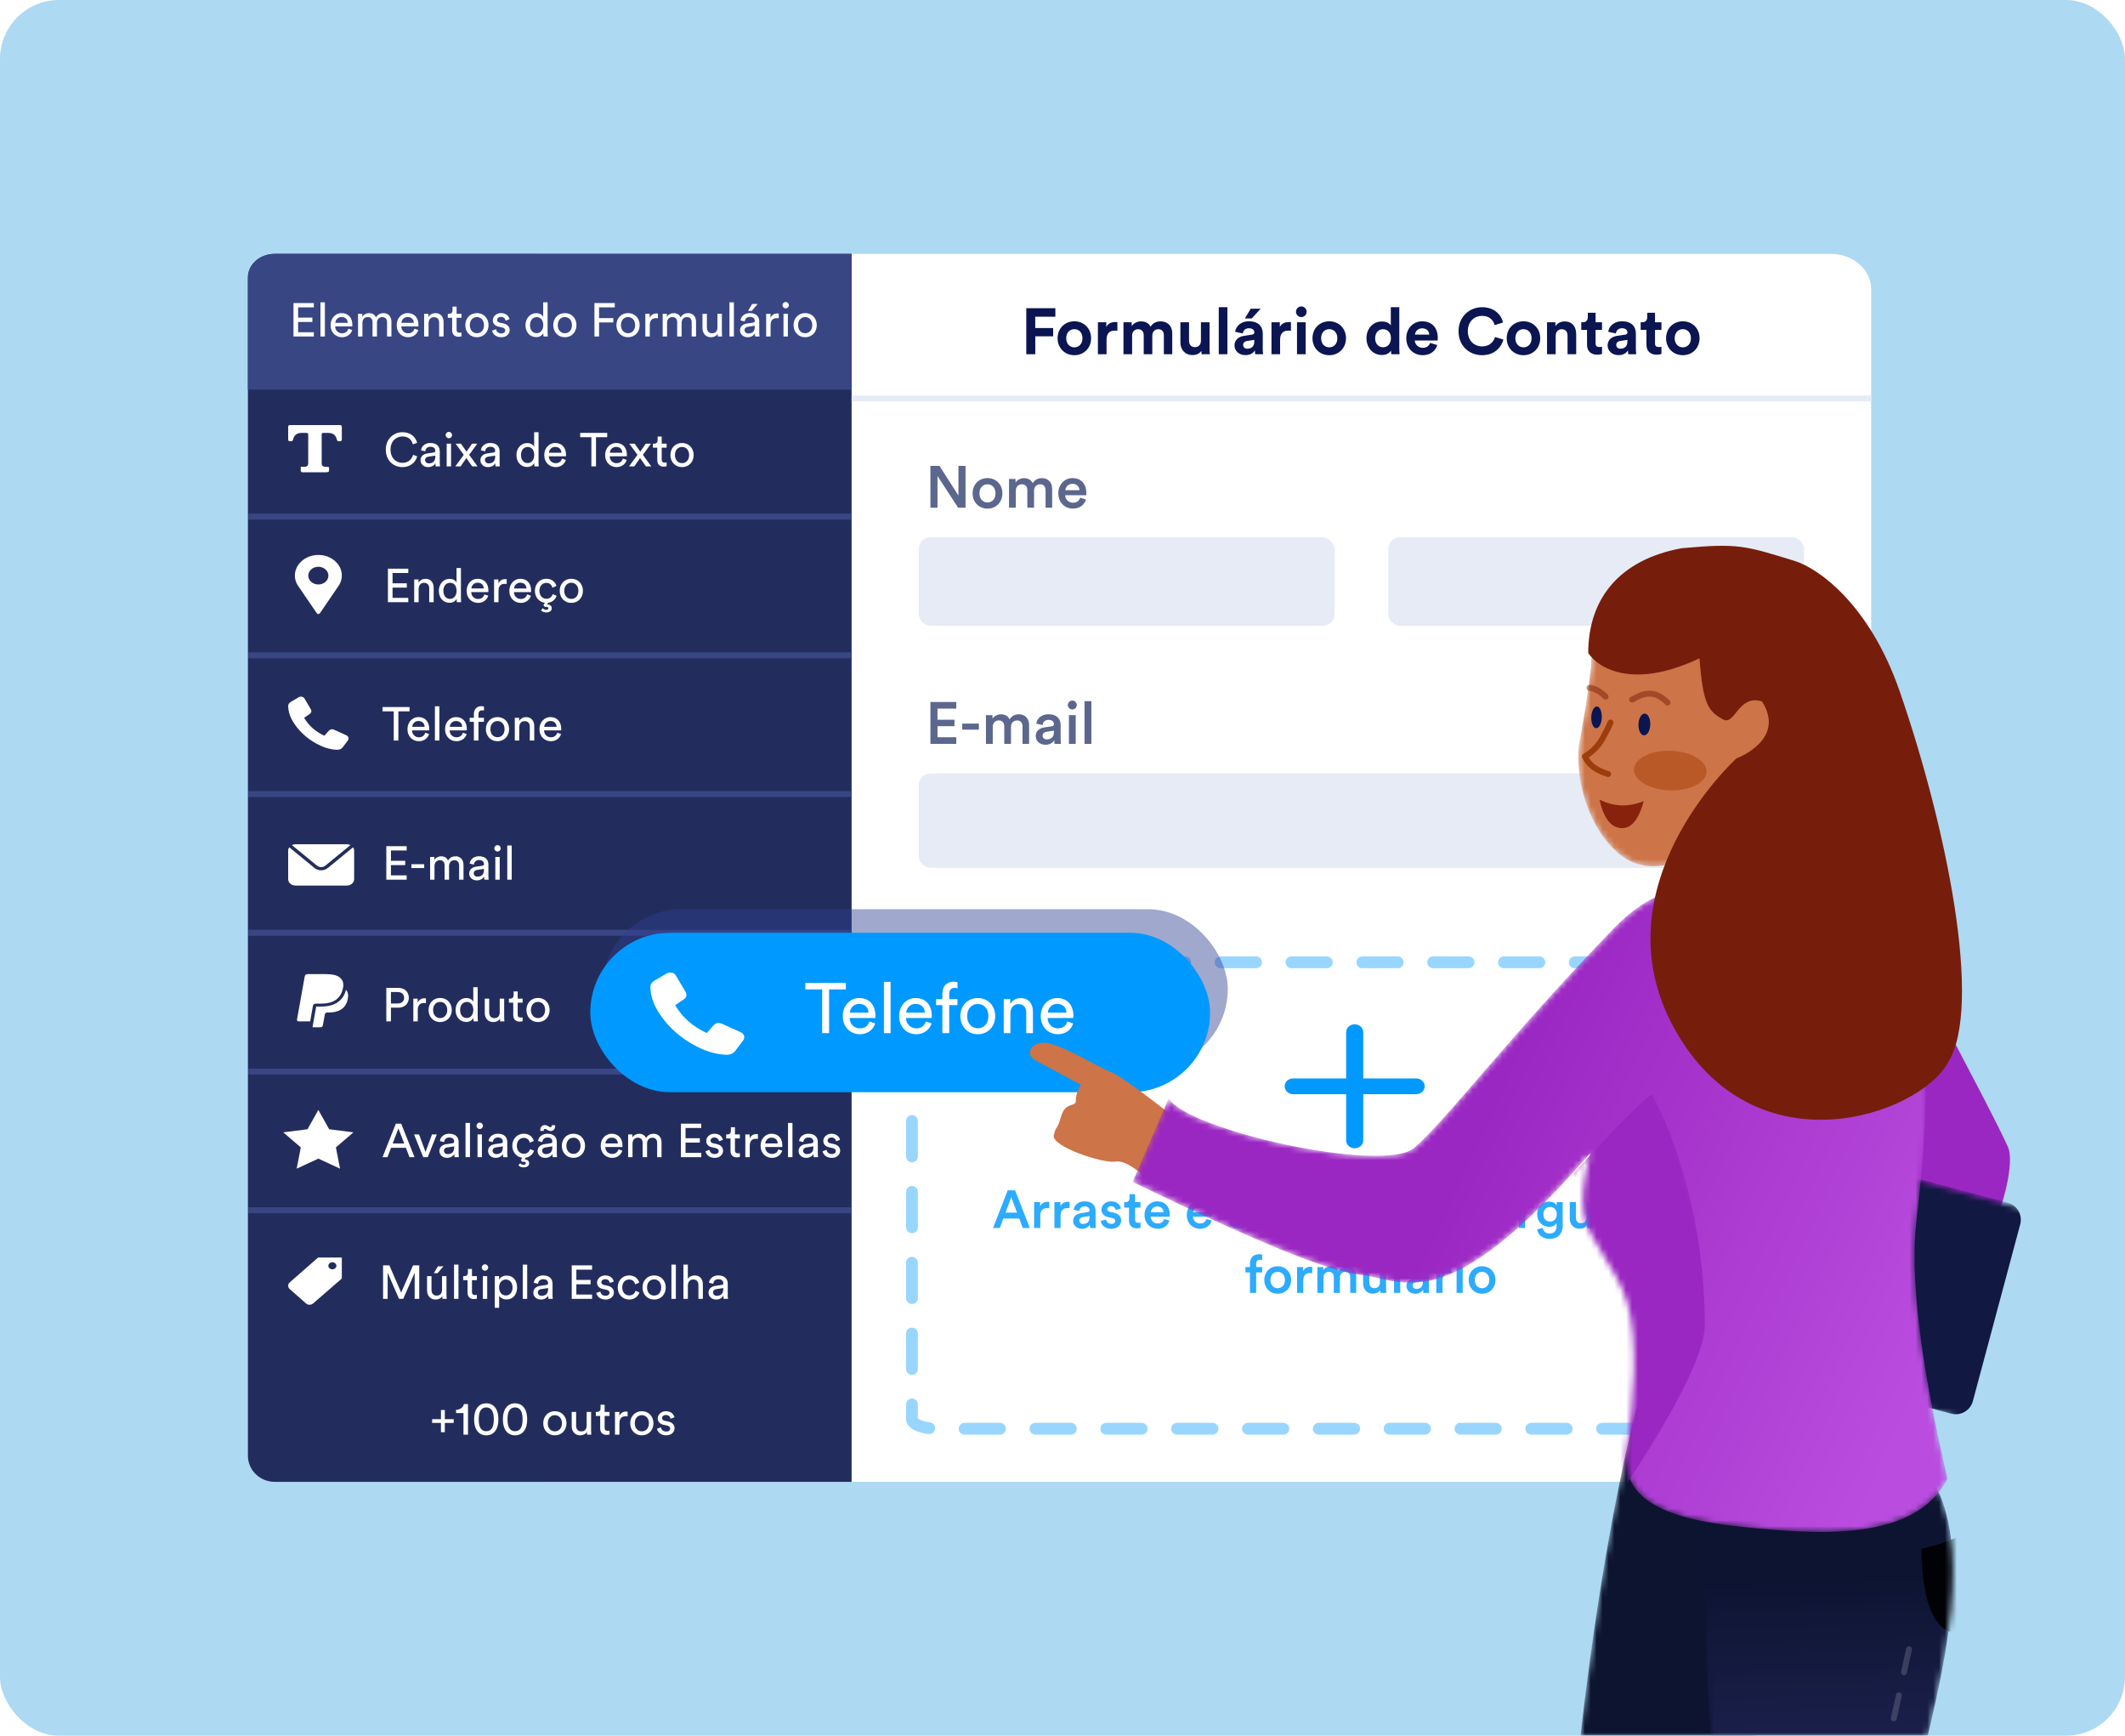 <svg width="360" height="294" viewBox="0 0 360 294" fill="none" xmlns="http://www.w3.org/2000/svg" aria-hidden="true"><rect width="360" height="294" rx="10" fill="#ADD9F2"/><mask id="customize-forms-pt_svg__a" style="mask-type:alpha" maskUnits="userSpaceOnUse" x="0" y="0" width="360" height="294"><rect width="360" height="294" rx="10" fill="#FFB629"/></mask><g mask="url(#customize-forms-pt_svg__a)"><g clip-path="url(#customize-forms-pt_svg__b)"><path d="M310.182 43H92C88.234 43 85.182 45.686 85.182 49V245C85.182 248.314 88.234 251 92 251H310.182C313.947 251 317 248.314 317 245V49C317 45.686 313.947 43 310.182 43Z" fill="#fff"/><path d="M163.573 86H162.323L158.823 80.63V86H157.623V78.91H159.153L162.373 83.94V78.91H163.573V86ZM167.29 85.11C168.01 85.11 168.65 84.58 168.65 83.56C168.65 82.55 168.01 82.03 167.29 82.03C166.58 82.03 165.93 82.55 165.93 83.56C165.93 84.57 166.58 85.11 167.29 85.11ZM167.29 80.98C168.75 80.98 169.82 82.07 169.82 83.56C169.82 85.06 168.75 86.15 167.29 86.15C165.84 86.15 164.77 85.06 164.77 83.56C164.77 82.07 165.84 80.98 167.29 80.98ZM172.091 86H170.941V81.13H172.051V81.75C172.331 81.25 172.941 80.99 173.491 80.99C174.131 80.99 174.691 81.28 174.951 81.85C175.331 81.21 175.901 80.99 176.531 80.99C177.411 80.99 178.251 81.55 178.251 82.84V86H177.131V83.03C177.131 82.46 176.841 82.03 176.191 82.03C175.581 82.03 175.181 82.51 175.181 83.11V86H174.041V83.03C174.041 82.47 173.761 82.03 173.101 82.03C172.481 82.03 172.091 82.49 172.091 83.11V86ZM180.481 83.03H182.871C182.851 82.46 182.471 81.95 181.671 81.95C180.941 81.95 180.521 82.51 180.481 83.03ZM183.001 84.3L183.981 84.61C183.721 85.46 182.951 86.15 181.781 86.15C180.461 86.15 179.291 85.19 179.291 83.54C179.291 82 180.431 80.98 181.661 80.98C183.161 80.98 184.041 81.97 184.041 83.51C184.041 83.7 184.021 83.86 184.011 83.88H180.451C180.481 84.62 181.061 85.15 181.781 85.15C182.481 85.15 182.841 84.78 183.001 84.3Z" fill="#5C678E"/><path d="M175.392 60H173.863V52.201H178.791V53.642H175.381V55.567H178.417V56.964H175.392V60ZM182.007 58.834C182.722 58.834 183.382 58.317 183.382 57.294C183.382 56.271 182.722 55.754 182.007 55.754C181.292 55.754 180.632 56.271 180.632 57.294C180.632 58.306 181.292 58.834 182.007 58.834ZM182.007 54.423C183.624 54.423 184.845 55.622 184.845 57.294C184.845 58.955 183.624 60.165 182.007 60.165C180.39 60.165 179.169 58.955 179.169 57.294C179.169 55.622 180.39 54.423 182.007 54.423ZM189.299 54.566V56.04C189.134 56.007 188.991 55.996 188.859 55.996C188.111 55.996 187.462 56.359 187.462 57.525V60H185.999V54.588H187.418V55.391C187.748 54.676 188.496 54.544 188.958 54.544C189.079 54.544 189.189 54.555 189.299 54.566ZM191.792 60H190.329V54.588H191.726V55.248C192.023 54.72 192.716 54.434 193.31 54.434C194.047 54.434 194.641 54.753 194.916 55.336C195.345 54.676 195.917 54.434 196.632 54.434C197.633 54.434 198.59 55.039 198.59 56.491V60H197.171V56.788C197.171 56.205 196.885 55.765 196.214 55.765C195.587 55.765 195.213 56.249 195.213 56.832V60H193.761V56.788C193.761 56.205 193.464 55.765 192.804 55.765C192.166 55.765 191.792 56.238 191.792 56.832V60ZM203.571 60C203.549 59.89 203.527 59.637 203.527 59.417C203.23 59.923 202.603 60.143 202.031 60.143C200.722 60.143 199.974 59.186 199.974 58.009V54.588H201.437V57.712C201.437 58.317 201.745 58.801 202.427 58.801C203.076 58.801 203.45 58.361 203.45 57.734V54.588H204.913V59.021C204.913 59.439 204.946 59.813 204.968 60H203.571ZM207.937 60H206.474V52.036H207.937V60ZM209.141 58.526C209.141 57.558 209.856 57.019 210.758 56.887L212.089 56.689C212.397 56.645 212.496 56.491 212.496 56.304C212.496 55.919 212.199 55.6 211.583 55.6C210.945 55.6 210.593 56.007 210.549 56.48L209.251 56.205C209.339 55.358 210.12 54.423 211.572 54.423C213.288 54.423 213.926 55.391 213.926 56.48V59.142C213.926 59.428 213.959 59.813 213.992 60H212.65C212.617 59.857 212.595 59.56 212.595 59.351C212.32 59.78 211.803 60.154 211 60.154C209.845 60.154 209.141 59.373 209.141 58.526ZM211.308 59.065C211.924 59.065 212.496 58.768 212.496 57.811V57.569L211.275 57.756C210.901 57.811 210.604 58.02 210.604 58.438C210.604 58.757 210.835 59.065 211.308 59.065ZM213.563 52.289L212.067 53.939H210.89L211.891 52.289H213.563ZM218.701 54.566V56.04C218.536 56.007 218.393 55.996 218.261 55.996C217.513 55.996 216.864 56.359 216.864 57.525V60H215.401V54.588H216.82V55.391C217.15 54.676 217.898 54.544 218.36 54.544C218.481 54.544 218.591 54.555 218.701 54.566ZM221.193 60H219.73V54.588H221.193V60ZM219.554 52.817C219.554 52.311 219.961 51.904 220.456 51.904C220.962 51.904 221.358 52.311 221.358 52.817C221.358 53.301 220.962 53.708 220.456 53.708C219.961 53.708 219.554 53.301 219.554 52.817ZM225.19 58.834C225.905 58.834 226.565 58.317 226.565 57.294C226.565 56.271 225.905 55.754 225.19 55.754C224.475 55.754 223.815 56.271 223.815 57.294C223.815 58.306 224.475 58.834 225.19 58.834ZM225.19 54.423C226.807 54.423 228.028 55.622 228.028 57.294C228.028 58.955 226.807 60.165 225.19 60.165C223.573 60.165 222.352 58.955 222.352 57.294C222.352 55.622 223.573 54.423 225.19 54.423ZM237.06 52.036V59.021C237.06 59.384 237.082 59.78 237.104 60H235.707C235.685 59.89 235.652 59.626 235.652 59.373C235.41 59.802 234.86 60.132 234.134 60.132C232.594 60.132 231.494 58.922 231.494 57.283C231.494 55.699 232.561 54.456 234.09 54.456C235.025 54.456 235.465 54.841 235.619 55.127V52.036H237.06ZM232.968 57.283C232.968 58.251 233.54 58.823 234.31 58.823C235.058 58.823 235.641 58.251 235.641 57.272C235.641 56.304 235.058 55.765 234.31 55.765C233.562 55.765 232.968 56.315 232.968 57.283ZM239.714 56.678H242.134C242.112 56.139 241.76 55.611 240.924 55.611C240.165 55.611 239.747 56.183 239.714 56.678ZM242.277 58.086L243.498 58.449C243.223 59.384 242.365 60.165 241.034 60.165C239.549 60.165 238.24 59.098 238.24 57.272C238.24 55.545 239.516 54.423 240.902 54.423C242.574 54.423 243.575 55.49 243.575 57.228C243.575 57.437 243.553 57.657 243.553 57.679H239.681C239.714 58.394 240.319 58.911 241.045 58.911C241.727 58.911 242.101 58.57 242.277 58.086ZM251.086 60.165C248.908 60.165 247.093 58.592 247.093 56.106C247.093 53.62 248.974 52.036 251.064 52.036C253.22 52.036 254.331 53.356 254.639 54.621L253.209 55.072C253.022 54.324 252.417 53.499 251.064 53.499C249.898 53.499 248.666 54.335 248.666 56.106C248.666 57.767 249.832 58.68 251.086 58.68C252.417 58.68 253.066 57.811 253.275 57.085L254.694 57.514C254.397 58.713 253.275 60.165 251.086 60.165ZM258.094 58.834C258.809 58.834 259.469 58.317 259.469 57.294C259.469 56.271 258.809 55.754 258.094 55.754C257.379 55.754 256.719 56.271 256.719 57.294C256.719 58.306 257.379 58.834 258.094 58.834ZM258.094 54.423C259.711 54.423 260.932 55.622 260.932 57.294C260.932 58.955 259.711 60.165 258.094 60.165C256.477 60.165 255.256 58.955 255.256 57.294C255.256 55.622 256.477 54.423 258.094 54.423ZM263.549 56.887V60H262.086V54.588H263.505V55.259C263.835 54.698 264.484 54.445 265.067 54.445C266.409 54.445 267.025 55.402 267.025 56.59V60H265.562V56.843C265.562 56.238 265.265 55.765 264.561 55.765C263.923 55.765 263.549 56.26 263.549 56.887ZM270.314 52.971V54.588H271.403V55.886H270.314V58.152C270.314 58.625 270.534 58.779 270.952 58.779C271.128 58.779 271.326 58.757 271.403 58.735V59.945C271.271 60 271.007 60.077 270.578 60.077C269.522 60.077 268.862 59.45 268.862 58.405V55.886H267.883V54.588H268.158C268.73 54.588 268.994 54.214 268.994 53.73V52.971H270.314ZM272.348 58.526C272.348 57.558 273.063 57.019 273.965 56.887L275.296 56.689C275.604 56.645 275.703 56.491 275.703 56.304C275.703 55.919 275.406 55.6 274.79 55.6C274.152 55.6 273.8 56.007 273.756 56.48L272.458 56.205C272.546 55.358 273.327 54.423 274.779 54.423C276.495 54.423 277.133 55.391 277.133 56.48V59.142C277.133 59.428 277.166 59.813 277.199 60H275.857C275.824 59.857 275.802 59.56 275.802 59.351C275.527 59.78 275.01 60.154 274.207 60.154C273.052 60.154 272.348 59.373 272.348 58.526ZM274.515 59.065C275.131 59.065 275.703 58.768 275.703 57.811V57.569L274.482 57.756C274.108 57.811 273.811 58.02 273.811 58.438C273.811 58.757 274.042 59.065 274.515 59.065ZM280.38 52.971V54.588H281.469V55.886H280.38V58.152C280.38 58.625 280.6 58.779 281.018 58.779C281.194 58.779 281.392 58.757 281.469 58.735V59.945C281.337 60 281.073 60.077 280.644 60.077C279.588 60.077 278.928 59.45 278.928 58.405V55.886H277.949V54.588H278.224C278.796 54.588 279.06 54.214 279.06 53.73V52.971H280.38ZM285.089 58.834C285.804 58.834 286.464 58.317 286.464 57.294C286.464 56.271 285.804 55.754 285.089 55.754C284.374 55.754 283.714 56.271 283.714 57.294C283.714 58.306 284.374 58.834 285.089 58.834ZM285.089 54.423C286.706 54.423 287.927 55.622 287.927 57.294C287.927 58.955 286.706 60.165 285.089 60.165C283.472 60.165 282.251 58.955 282.251 57.294C282.251 55.622 283.472 54.423 285.089 54.423Z" fill="#0A1551"/><path d="M162.003 126H157.623V118.91H162.003V120.03H158.823V121.91H161.703V123H158.823V124.88H162.003V126ZM165.834 123.59H163.014V122.56H165.834V123.59ZM168.184 126H167.034V121.13H168.144V121.75C168.424 121.25 169.034 120.99 169.584 120.99C170.224 120.99 170.784 121.28 171.044 121.85C171.424 121.21 171.994 120.99 172.624 120.99C173.504 120.99 174.344 121.55 174.344 122.84V126H173.224V123.03C173.224 122.46 172.934 122.03 172.284 122.03C171.674 122.03 171.274 122.51 171.274 123.11V126H170.134V123.03C170.134 122.47 169.854 122.03 169.194 122.03C168.574 122.03 168.184 122.49 168.184 123.11V126ZM175.465 124.68C175.465 123.81 176.105 123.33 176.935 123.21L178.185 123.02C178.465 122.98 178.545 122.84 178.545 122.67C178.545 122.26 178.265 121.93 177.625 121.93C177.015 121.93 176.675 122.32 176.625 122.81L175.565 122.57C175.655 121.73 176.415 120.98 177.615 120.98C179.115 120.98 179.685 121.83 179.685 122.8V125.22C179.685 125.66 179.735 125.95 179.745 126H178.665C178.655 125.97 178.615 125.77 178.615 125.38C178.385 125.75 177.905 126.15 177.115 126.15C176.095 126.15 175.465 125.45 175.465 124.68ZM177.335 125.24C177.985 125.24 178.545 124.93 178.545 123.98V123.76L177.275 123.95C176.915 124.01 176.625 124.21 176.625 124.61C176.625 124.94 176.875 125.24 177.335 125.24ZM182.237 126H181.087V121.13H182.237V126ZM180.907 119.42C180.907 119 181.247 118.66 181.657 118.66C182.077 118.66 182.417 119 182.417 119.42C182.417 119.84 182.077 120.17 181.657 120.17C181.247 120.17 180.907 119.84 180.907 119.42ZM184.894 126H183.734V118.76H184.894V126Z" fill="#5C678E"/><rect x="155.636" y="91" width="70.454" height="15" rx="2" fill="#E6EBF5"/><rect x="155.636" y="131" width="150" height="16" rx="2" fill="#E6EBF5"/><rect x="235.182" y="91" width="70.454" height="15" rx="2" fill="#E6EBF5"/><path d="M144.273 43V251H46.545C44.035 251 42 249.019 42 246.574V47C42 44.791 44.035 43 46.545 43H144.273Z" fill="#232D5D"/><path opacity=".4" d="M158.788 163H301.349C303.717 163 305.636 163.729 305.636 164.629V240.371C305.636 241.271 303.717 242 301.349 242H158.788C156.42 242 154.5 241.271 154.5 240.371V164.629C154.5 163.729 156.42 163 158.788 163Z" stroke="#09F" stroke-width="2" stroke-linecap="round" stroke-dasharray="6 6"/><path d="M46.545 43H144.273V66H42V47C42 44.791 44.035 43 46.545 43Z" fill="#394684"/><path d="M53.168 57H49.72V51.328H53.168V52.056H50.504V53.8H52.92V54.536H50.504V56.272H53.168V57zM55.04 57H54.288V51.208H55.04V57zM56.808 54.68H58.912C58.896 54.128 58.536 53.696 57.856 53.696 57.224 53.696 56.84 54.184 56.808 54.68zM59.024 55.68L59.672 55.904C59.456 56.584 58.84 57.12 57.944 57.12 56.912 57.12 56.008 56.368 56.008 55.064 56.008 53.856 56.88 53.032 57.848 53.032 59.032 53.032 59.696 53.848 59.696 55.048 59.696 55.144 59.688 55.24 59.68 55.288H56.784C56.8 55.976 57.296 56.456 57.944 56.456 58.568 56.456 58.88 56.112 59.024 55.68zM61.4 57H60.656V53.152H61.376V53.664C61.616 53.24 62.096 53.04 62.544 53.04 63.024 53.04 63.488 53.272 63.696 53.768 64 53.216 64.496 53.04 64.984 53.04 65.656 53.04 66.312 53.496 66.312 54.504V57H65.568V54.584C65.568 54.08 65.32 53.704 64.752 53.704 64.224 53.704 63.864 54.12 63.864 54.672V57H63.112V54.584C63.112 54.088 62.872 53.704 62.296 53.704 61.76 53.704 61.4 54.104 61.4 54.68V57zM68.003 54.68H70.107C70.091 54.128 69.731 53.696 69.051 53.696 68.419 53.696 68.035 54.184 68.003 54.68zM70.219 55.68L70.867 55.904C70.651 56.584 70.035 57.12 69.139 57.12 68.107 57.12 67.203 56.368 67.203 55.064 67.203 53.856 68.075 53.032 69.043 53.032 70.227 53.032 70.891 53.848 70.891 55.048 70.891 55.144 70.883 55.24 70.875 55.288H67.979C67.995 55.976 68.491 56.456 69.139 56.456 69.763 56.456 70.075 56.112 70.219 55.68zM72.603 54.776V57H71.851V53.152H72.587V53.704C72.867 53.224 73.323 53.04 73.771 53.04 74.691 53.04 75.147 53.704 75.147 54.56V57H74.395V54.688C74.395 54.152 74.171 53.72 73.499 53.72 72.907 53.72 72.603 54.192 72.603 54.776zM77.351 51.936V53.152H78.183V53.832H77.351V55.832C77.351 56.184 77.495 56.36 77.887 56.36 77.983 56.36 78.119 56.344 78.183 56.328V56.968C78.119 56.992 77.927 57.04 77.671 57.04 77.015 57.04 76.599 56.64 76.599 55.944V53.832H75.863V53.152H76.071C76.487 53.152 76.663 52.896 76.663 52.56V51.936H77.351zM80.796 56.448C81.436 56.448 81.996 55.968 81.996 55.072 81.996 54.184 81.436 53.704 80.796 53.704 80.156 53.704 79.596 54.184 79.596 55.072 79.596 55.968 80.156 56.448 80.796 56.448zM80.796 53.032C81.948 53.032 82.764 53.904 82.764 55.072 82.764 56.248 81.948 57.12 80.796 57.12 79.644 57.12 78.828 56.248 78.828 55.072 78.828 53.904 79.644 53.032 80.796 53.032zM83.366 56L84.046 55.76C84.094 56.16 84.398 56.48 84.942 56.48 85.366 56.48 85.598 56.24 85.598 55.968 85.598 55.728 85.422 55.544 85.102 55.472L84.446 55.328C83.846 55.2 83.486 54.792 83.486 54.248 83.486 53.592 84.102 53.032 84.854 53.032 85.91 53.032 86.238 53.72 86.318 54.064L85.654 54.312C85.622 54.112 85.462 53.672 84.854 53.672 84.47 53.672 84.214 53.92 84.214 54.184 84.214 54.416 84.358 54.584 84.654 54.648L85.278 54.784C85.974 54.936 86.342 55.36 86.342 55.928 86.342 56.472 85.886 57.12 84.934 57.12 83.878 57.12 83.43 56.44 83.366 56zM89.791 55.064C89.791 55.856 90.199 56.44 90.919 56.44 91.607 56.44 92.031 55.84 92.031 55.048 92.031 54.256 91.615 53.712 90.927 53.712 90.239 53.712 89.791 54.272 89.791 55.064zM92.039 56.48V56.416C91.855 56.784 91.447 57.104 90.847 57.104 89.719 57.104 89.023 56.208 89.023 55.064 89.023 53.976 89.759 53.048 90.847 53.048 91.527 53.048 91.895 53.384 92.023 53.696V51.208H92.767V56.288C92.767 56.656 92.799 56.936 92.807 57H92.079C92.063 56.912 92.039 56.712 92.039 56.48zM95.694 56.448C96.334 56.448 96.894 55.968 96.894 55.072 96.894 54.184 96.334 53.704 95.694 53.704 95.054 53.704 94.494 54.184 94.494 55.072 94.494 55.968 95.054 56.448 95.694 56.448zM95.694 53.032C96.846 53.032 97.662 53.904 97.662 55.072 97.662 56.248 96.846 57.12 95.694 57.12 94.542 57.12 93.726 56.248 93.726 55.072 93.726 53.904 94.542 53.032 95.694 53.032zM101.488 57H100.704V51.328H104.152V52.056H101.488V53.88H103.904V54.616H101.488V57zM106.397 56.448C107.037 56.448 107.597 55.968 107.597 55.072 107.597 54.184 107.037 53.704 106.397 53.704 105.757 53.704 105.197 54.184 105.197 55.072 105.197 55.968 105.757 56.448 106.397 56.448zM106.397 53.032C107.549 53.032 108.365 53.904 108.365 55.072 108.365 56.248 107.549 57.12 106.397 57.12 105.245 57.12 104.429 56.248 104.429 55.072 104.429 53.904 105.245 53.032 106.397 53.032zM111.464 53.112V53.912C111.352 53.896 111.24 53.888 111.136 53.888 110.504 53.888 110.08 54.224 110.08 55.072V57H109.328V53.152H110.064V53.824C110.344 53.232 110.824 53.088 111.216 53.088 111.32 53.088 111.424 53.104 111.464 53.112zM113.009 57H112.265V53.152H112.985V53.664C113.225 53.24 113.705 53.04 114.153 53.04 114.633 53.04 115.097 53.272 115.305 53.768 115.609 53.216 116.105 53.04 116.593 53.04 117.265 53.04 117.921 53.496 117.921 54.504V57H117.177V54.584C117.177 54.08 116.929 53.704 116.361 53.704 115.833 53.704 115.473 54.12 115.473 54.672V57H114.721V54.584C114.721 54.088 114.481 53.704 113.905 53.704 113.369 53.704 113.009 54.104 113.009 54.68V57zM121.582 56.536C121.374 56.936 120.894 57.12 120.446 57.12 119.55 57.12 119.006 56.448 119.006 55.576V53.152H119.758V55.464C119.758 55.992 119.998 56.456 120.63 56.456 121.238 56.456 121.542 56.056 121.542 55.472V53.152H122.294V56.288C122.294 56.592 122.318 56.864 122.334 57H121.614C121.598 56.912 121.582 56.696 121.582 56.536zM124.33 57H123.578V51.208H124.33V57zM125.369 55.968C125.369 55.28 125.873 54.896 126.537 54.8L127.577 54.648C127.809 54.616 127.873 54.496 127.873 54.36 127.873 53.984 127.625 53.672 127.041 53.672 126.513 53.672 126.217 54 126.169 54.448L125.449 54.28C125.529 53.544 126.193 53.032 127.025 53.032 128.177 53.032 128.625 53.688 128.625 54.44V56.368C128.625 56.704 128.657 56.904 128.673 57H127.937C127.921 56.904 127.897 56.76 127.897 56.48 127.729 56.752 127.345 57.12 126.657 57.12 125.873 57.12 125.369 56.576 125.369 55.968zM126.761 56.488C127.377 56.488 127.873 56.192 127.873 55.352V55.176L126.697 55.352C126.377 55.4 126.137 55.584 126.137 55.928 126.137 56.216 126.377 56.488 126.761 56.488zM128.369 51.488L127.361 52.656H126.729L127.425 51.488H128.369zM131.932 53.112V53.912C131.82 53.896 131.708 53.888 131.604 53.888 130.972 53.888 130.548 54.224 130.548 55.072V57H129.796V53.152H130.532V53.824C130.812 53.232 131.292 53.088 131.684 53.088 131.788 53.088 131.892 53.104 131.932 53.112zM133.478 57H132.734V53.152H133.478V57zM132.566 51.696C132.566 51.392 132.806 51.152 133.102 51.152 133.406 51.152 133.646 51.392 133.646 51.696 133.646 51.992 133.406 52.232 133.102 52.232 132.806 52.232 132.566 51.992 132.566 51.696zM136.405 56.448C137.045 56.448 137.605 55.968 137.605 55.072 137.605 54.184 137.045 53.704 136.405 53.704 135.765 53.704 135.205 54.184 135.205 55.072 135.205 55.968 135.765 56.448 136.405 56.448zM136.405 53.032C137.557 53.032 138.373 53.904 138.373 55.072 138.373 56.248 137.557 57.12 136.405 57.12 135.253 57.12 134.437 56.248 134.437 55.072 134.437 53.904 135.253 53.032 136.405 53.032zM68.176 79.12C66.712 79.12 65.36 78.056 65.36 76.16 65.36 74.264 66.768 73.208 68.176 73.208 69.472 73.208 70.384 73.912 70.672 75.008L69.944 75.264C69.728 74.408 69.104 73.928 68.176 73.928 67.144 73.928 66.16 74.68 66.16 76.16 66.16 77.64 67.144 78.4 68.176 78.4 69.144 78.4 69.752 77.816 69.984 77.04L70.68 77.296C70.376 78.36 69.48 79.12 68.176 79.12zM71.244 77.968C71.244 77.28 71.748 76.896 72.412 76.8L73.452 76.648C73.684 76.616 73.748 76.496 73.748 76.36 73.748 75.984 73.5 75.672 72.916 75.672 72.388 75.672 72.092 76 72.044 76.448L71.324 76.28C71.404 75.544 72.068 75.032 72.9 75.032 74.052 75.032 74.5 75.688 74.5 76.44V78.368C74.5 78.704 74.532 78.904 74.548 79H73.812C73.796 78.904 73.772 78.76 73.772 78.48 73.604 78.752 73.22 79.12 72.532 79.12 71.748 79.12 71.244 78.576 71.244 77.968zM72.636 78.488C73.252 78.488 73.748 78.192 73.748 77.352V77.176L72.572 77.352C72.252 77.4 72.012 77.584 72.012 77.928 72.012 78.216 72.252 78.488 72.636 78.488zM76.415 79H75.671V75.152H76.415V79zM75.503 73.696C75.503 73.392 75.743 73.152 76.039 73.152 76.343 73.152 76.583 73.392 76.583 73.696 76.583 73.992 76.343 74.232 76.039 74.232 75.743 74.232 75.503 73.992 75.503 73.696zM77.135 79L78.567 77.04 77.183 75.152H78.095L79.039 76.504 79.967 75.152H80.855L79.487 77.04C79.719 77.352 80.671 78.688 80.903 79H79.999L79.007 77.584 78.031 79H77.135zM81.384 77.968C81.384 77.28 81.888 76.896 82.552 76.8L83.592 76.648C83.824 76.616 83.888 76.496 83.888 76.36 83.888 75.984 83.64 75.672 83.056 75.672 82.528 75.672 82.232 76 82.184 76.448L81.464 76.28C81.544 75.544 82.208 75.032 83.04 75.032 84.192 75.032 84.64 75.688 84.64 76.44V78.368C84.64 78.704 84.672 78.904 84.688 79H83.952C83.936 78.904 83.912 78.76 83.912 78.48 83.744 78.752 83.36 79.12 82.672 79.12 81.888 79.12 81.384 78.576 81.384 77.968zM82.776 78.488C83.392 78.488 83.888 78.192 83.888 77.352V77.176L82.712 77.352C82.392 77.4 82.152 77.584 82.152 77.928 82.152 78.216 82.392 78.488 82.776 78.488zM88.26 77.064C88.26 77.856 88.668 78.44 89.388 78.44 90.076 78.44 90.5 77.84 90.5 77.048 90.5 76.256 90.084 75.712 89.396 75.712 88.708 75.712 88.26 76.272 88.26 77.064zM90.508 78.48V78.416C90.324 78.784 89.916 79.104 89.316 79.104 88.188 79.104 87.492 78.208 87.492 77.064 87.492 75.976 88.228 75.048 89.316 75.048 89.996 75.048 90.364 75.384 90.492 75.696V73.208H91.236V78.288C91.236 78.656 91.268 78.936 91.276 79H90.548C90.532 78.912 90.508 78.712 90.508 78.48zM93.003 76.68H95.107C95.091 76.128 94.731 75.696 94.051 75.696 93.419 75.696 93.035 76.184 93.003 76.68zM95.219 77.68L95.867 77.904C95.651 78.584 95.035 79.12 94.139 79.12 93.107 79.12 92.203 78.368 92.203 77.064 92.203 75.856 93.075 75.032 94.043 75.032 95.227 75.032 95.891 75.848 95.891 77.048 95.891 77.144 95.883 77.24 95.875 77.288H92.979C92.995 77.976 93.491 78.456 94.139 78.456 94.763 78.456 95.075 78.112 95.219 77.68zM102.867 74.056H100.971V79H100.187V74.056H98.291V73.328H102.867V74.056zM103.316 76.68H105.42C105.404 76.128 105.044 75.696 104.364 75.696 103.732 75.696 103.348 76.184 103.316 76.68zM105.532 77.68L106.18 77.904C105.964 78.584 105.348 79.12 104.452 79.12 103.42 79.12 102.516 78.368 102.516 77.064 102.516 75.856 103.388 75.032 104.356 75.032 105.54 75.032 106.204 75.848 106.204 77.048 106.204 77.144 106.196 77.24 106.188 77.288H103.292C103.308 77.976 103.804 78.456 104.452 78.456 105.076 78.456 105.388 78.112 105.532 77.68zM106.564 79L107.996 77.04 106.612 75.152H107.524L108.468 76.504 109.396 75.152H110.284L108.916 77.04C109.148 77.352 110.1 78.688 110.332 79H109.428L108.436 77.584 107.46 79H106.564zM112.101 73.936V75.152H112.933V75.832H112.101V77.832C112.101 78.184 112.245 78.36 112.637 78.36 112.733 78.36 112.869 78.344 112.933 78.328V78.968C112.869 78.992 112.677 79.04 112.421 79.04 111.765 79.04 111.349 78.64 111.349 77.944V75.832H110.613V75.152H110.821C111.237 75.152 111.413 74.896 111.413 74.56V73.936H112.101zM115.546 78.448C116.186 78.448 116.746 77.968 116.746 77.072 116.746 76.184 116.186 75.704 115.546 75.704 114.906 75.704 114.346 76.184 114.346 77.072 114.346 77.968 114.906 78.448 115.546 78.448zM115.546 75.032C116.698 75.032 117.514 75.904 117.514 77.072 117.514 78.248 116.698 79.12 115.546 79.12 114.394 79.12 113.578 78.248 113.578 77.072 113.578 75.904 114.394 75.032 115.546 75.032zM69.168 102H65.72V96.328H69.168V97.056H66.504V98.8H68.92V99.536H66.504V101.272H69.168V102zM70.923 99.776V102H70.171V98.152H70.907V98.704C71.187 98.224 71.643 98.04 72.091 98.04 73.011 98.04 73.467 98.704 73.467 99.56V102H72.715V99.688C72.715 99.152 72.491 98.72 71.819 98.72 71.227 98.72 70.923 99.192 70.923 99.776zM75.111 100.064C75.111 100.856 75.519 101.44 76.239 101.44 76.927 101.44 77.351 100.84 77.351 100.048 77.351 99.256 76.935 98.712 76.247 98.712 75.559 98.712 75.111 99.272 75.111 100.064zM77.359 101.48V101.416C77.175 101.784 76.767 102.104 76.167 102.104 75.039 102.104 74.343 101.208 74.343 100.064 74.343 98.976 75.079 98.048 76.167 98.048 76.847 98.048 77.215 98.384 77.343 98.696V96.208H78.087V101.288C78.087 101.656 78.119 101.936 78.127 102H77.399C77.383 101.912 77.359 101.712 77.359 101.48zM79.855 99.68H81.959C81.943 99.128 81.583 98.696 80.903 98.696 80.271 98.696 79.887 99.184 79.855 99.68zM82.071 100.68L82.719 100.904C82.503 101.584 81.887 102.12 80.991 102.12 79.959 102.12 79.055 101.368 79.055 100.064 79.055 98.856 79.927 98.032 80.895 98.032 82.079 98.032 82.743 98.848 82.743 100.048 82.743 100.144 82.735 100.24 82.727 100.288H79.831C79.847 100.976 80.343 101.456 80.991 101.456 81.615 101.456 81.927 101.112 82.071 100.68zM85.838 98.112V98.912C85.727 98.896 85.615 98.888 85.51 98.888 84.879 98.888 84.454 99.224 84.454 100.072V102H83.703V98.152H84.439V98.824C84.719 98.232 85.198 98.088 85.591 98.088 85.695 98.088 85.799 98.104 85.838 98.112zM87.089 99.68H89.193C89.177 99.128 88.817 98.696 88.137 98.696 87.505 98.696 87.121 99.184 87.089 99.68zM89.305 100.68L89.953 100.904C89.737 101.584 89.121 102.12 88.225 102.12 87.193 102.12 86.289 101.368 86.289 100.064 86.289 98.856 87.161 98.032 88.129 98.032 89.313 98.032 89.977 98.848 89.977 100.048 89.977 100.144 89.969 100.24 89.961 100.288H87.065C87.081 100.976 87.577 101.456 88.225 101.456 88.849 101.456 89.161 101.112 89.305 100.68zM92.321 102.816L92.057 102.504 92.313 102.104C91.321 101.984 90.617 101.136 90.617 100.072 90.617 98.888 91.457 98.032 92.553 98.032 93.577 98.032 94.105 98.672 94.265 99.256L93.585 99.544C93.489 99.168 93.209 98.728 92.553 98.728 91.945 98.728 91.385 99.2 91.385 100.072 91.385 100.944 91.937 101.424 92.561 101.424 93.257 101.424 93.545 100.936 93.633 100.632L94.297 100.92C94.129 101.416 93.689 101.976 92.881 102.096L92.697 102.376C93.145 102.376 93.473 102.632 93.473 103.032 93.473 103.408 93.185 103.736 92.537 103.736 92.137 103.736 91.817 103.576 91.657 103.384L91.953 103.024C92.049 103.128 92.257 103.296 92.529 103.296 92.721 103.296 92.905 103.216 92.905 103.032 92.905 102.888 92.777 102.776 92.553 102.776 92.473 102.776 92.385 102.792 92.321 102.816zM96.788 101.448C97.428 101.448 97.988 100.968 97.988 100.072 97.988 99.184 97.428 98.704 96.788 98.704 96.148 98.704 95.588 99.184 95.588 100.072 95.588 100.968 96.148 101.448 96.788 101.448zM96.788 98.032C97.94 98.032 98.756 98.904 98.756 100.072 98.756 101.248 97.94 102.12 96.788 102.12 95.636 102.12 94.82 101.248 94.82 100.072 94.82 98.904 95.636 98.032 96.788 98.032z" fill="#fff"/><path d="M42.568 87.5H143.704M42.568 111H143.704" stroke="#394684" stroke-linecap="square"/><path d="M69.383 120.485H67.487V125.429H66.703V120.485H64.807V119.757H69.383V120.485zM69.832 123.109H71.936C71.92 122.557 71.56 122.125 70.88 122.125 70.248 122.125 69.864 122.613 69.832 123.109zM72.048 124.109L72.696 124.333C72.48 125.013 71.864 125.549 70.968 125.549 69.936 125.549 69.032 124.797 69.032 123.493 69.032 122.285 69.904 121.461 70.872 121.461 72.056 121.461 72.72 122.277 72.72 123.477 72.72 123.573 72.712 123.669 72.704 123.717H69.808C69.824 124.405 70.32 124.885 70.968 124.885 71.592 124.885 71.904 124.541 72.048 124.109zM74.432 125.429H73.68V119.637H74.432V125.429zM76.199 123.109H78.303C78.287 122.557 77.927 122.125 77.247 122.125 76.615 122.125 76.231 122.613 76.199 123.109zM78.415 124.109L79.063 124.333C78.847 125.013 78.231 125.549 77.335 125.549 76.303 125.549 75.399 124.797 75.399 123.493 75.399 122.285 76.271 121.461 77.239 121.461 78.423 121.461 79.087 122.277 79.087 123.477 79.087 123.573 79.079 123.669 79.071 123.717H76.175C76.191 124.405 76.687 124.885 77.335 124.885 77.959 124.885 78.271 124.541 78.415 124.109zM81.983 122.261H81.055V125.429H80.279V122.261H79.567V121.581H80.279V120.933C80.279 120.077 80.847 119.613 81.543 119.613 81.799 119.613 81.959 119.669 81.991 119.693V120.365C81.951 120.349 81.855 120.317 81.663 120.317 81.399 120.317 81.055 120.445 81.055 120.973V121.581H81.983V122.261zM84.281 124.877C84.921 124.877 85.481 124.397 85.481 123.501 85.481 122.613 84.921 122.133 84.281 122.133 83.641 122.133 83.081 122.613 83.081 123.501 83.081 124.397 83.641 124.877 84.281 124.877zM84.281 121.461C85.433 121.461 86.249 122.333 86.249 123.501 86.249 124.677 85.433 125.549 84.281 125.549 83.129 125.549 82.313 124.677 82.313 123.501 82.313 122.333 83.129 121.461 84.281 121.461zM87.963 123.205V125.429H87.211V121.581H87.947V122.133C88.227 121.653 88.683 121.469 89.131 121.469 90.051 121.469 90.507 122.133 90.507 122.989V125.429H89.755V123.117C89.755 122.581 89.531 122.149 88.859 122.149 88.267 122.149 87.963 122.621 87.963 123.205zM92.191 123.109H94.295C94.279 122.557 93.919 122.125 93.239 122.125 92.607 122.125 92.223 122.613 92.191 123.109zM94.407 124.109L95.055 124.333C94.839 125.013 94.223 125.549 93.327 125.549 92.295 125.549 91.391 124.797 91.391 123.493 91.391 122.285 92.263 121.461 93.231 121.461 94.415 121.461 95.079 122.277 95.079 123.477 95.079 123.573 95.071 123.669 95.063 123.717H92.167C92.183 124.405 92.679 124.885 93.327 124.885 93.951 124.885 94.263 124.541 94.407 124.109zM68.895 149H65.447V143.328H68.895V144.056H66.231V145.8H68.647V146.536H66.231V148.272H68.895V149zM71.865 147.032H69.697V146.376H71.865V147.032zM73.611 149H72.867V145.152H73.587V145.664C73.827 145.24 74.307 145.04 74.755 145.04 75.235 145.04 75.699 145.272 75.907 145.768 76.211 145.216 76.707 145.04 77.195 145.04 77.867 145.04 78.523 145.496 78.523 146.504V149H77.779V146.584C77.779 146.08 77.531 145.704 76.963 145.704 76.435 145.704 76.075 146.12 76.075 146.672V149H75.323V146.584C75.323 146.088 75.083 145.704 74.507 145.704 73.971 145.704 73.611 146.104 73.611 146.68V149zM79.487 147.968C79.487 147.28 79.991 146.896 80.655 146.8L81.695 146.648C81.927 146.616 81.991 146.496 81.991 146.36 81.991 145.984 81.743 145.672 81.159 145.672 80.631 145.672 80.335 146 80.287 146.448L79.567 146.28C79.647 145.544 80.311 145.032 81.143 145.032 82.295 145.032 82.743 145.688 82.743 146.44V148.368C82.743 148.704 82.775 148.904 82.791 149H82.055C82.039 148.904 82.015 148.76 82.015 148.48 81.847 148.752 81.463 149.12 80.775 149.12 79.991 149.12 79.487 148.576 79.487 147.968zM80.879 148.488C81.495 148.488 81.991 148.192 81.991 147.352V147.176L80.815 147.352C80.495 147.4 80.255 147.584 80.255 147.928 80.255 148.216 80.495 148.488 80.879 148.488zM84.658 149H83.914V145.152H84.658V149zM83.746 143.696C83.746 143.392 83.986 143.152 84.282 143.152 84.586 143.152 84.826 143.392 84.826 143.696 84.826 143.992 84.586 144.232 84.282 144.232 83.986 144.232 83.746 143.992 83.746 143.696zM86.69 149H85.938V143.208H86.69V149z" fill="#fff"/><path d="M42.568 134.5H143.704M42.568 158H143.704" stroke="#394684" stroke-linecap="square"/><path d="M66.231 169.976H67.367C68.047 169.976 68.463 169.6 68.463 169.016C68.463 168.416 68.047 168.032 67.367 168.032H66.231V169.976ZM67.511 170.68H66.231V173H65.447V167.328H67.511C68.559 167.328 69.263 168.056 69.263 169.008C69.263 169.968 68.559 170.68 67.511 170.68ZM72.159 169.112V169.912C72.047 169.896 71.936 169.888 71.832 169.888C71.2 169.888 70.775 170.224 70.775 171.072V173H70.023V169.152H70.76V169.824C71.04 169.232 71.519 169.088 71.912 169.088C72.016 169.088 72.12 169.104 72.159 169.112ZM74.57 172.448C75.21 172.448 75.77 171.968 75.77 171.072C75.77 170.184 75.21 169.704 74.57 169.704C73.93 169.704 73.37 170.184 73.37 171.072C73.37 171.968 73.93 172.448 74.57 172.448ZM74.57 169.032C75.722 169.032 76.538 169.904 76.538 171.072C76.538 172.248 75.722 173.12 74.57 173.12C73.418 173.12 72.602 172.248 72.602 171.072C72.602 169.904 73.418 169.032 74.57 169.032ZM77.948 171.064C77.948 171.856 78.356 172.44 79.076 172.44C79.764 172.44 80.188 171.84 80.188 171.048C80.188 170.256 79.772 169.712 79.084 169.712C78.396 169.712 77.948 170.272 77.948 171.064ZM80.196 172.48V172.416C80.012 172.784 79.604 173.104 79.004 173.104C77.876 173.104 77.18 172.208 77.18 171.064C77.18 169.976 77.916 169.048 79.004 169.048C79.684 169.048 80.052 169.384 80.18 169.696V167.208H80.924V172.288C80.924 172.656 80.956 172.936 80.964 173H80.236C80.22 172.912 80.196 172.712 80.196 172.48ZM84.7 172.536C84.492 172.936 84.012 173.12 83.564 173.12C82.668 173.12 82.124 172.448 82.124 171.576V169.152H82.876V171.464C82.876 171.992 83.116 172.456 83.748 172.456C84.356 172.456 84.66 172.056 84.66 171.472V169.152H85.412V172.288C85.412 172.592 85.436 172.864 85.452 173H84.732C84.716 172.912 84.7 172.696 84.7 172.536ZM87.703 167.936V169.152H88.535V169.832H87.703V171.832C87.703 172.184 87.847 172.36 88.239 172.36C88.335 172.36 88.471 172.344 88.535 172.328V172.968C88.471 172.992 88.279 173.04 88.023 173.04C87.367 173.04 86.951 172.64 86.951 171.944V169.832H86.215V169.152H86.423C86.839 169.152 87.015 168.896 87.015 168.56V167.936H87.703ZM91.148 172.448C91.788 172.448 92.348 171.968 92.348 171.072C92.348 170.184 91.788 169.704 91.148 169.704C90.508 169.704 89.948 170.184 89.948 171.072C89.948 171.968 90.508 172.448 91.148 172.448ZM91.148 169.032C92.3 169.032 93.116 169.904 93.116 171.072C93.116 172.248 92.3 173.12 91.148 173.12C89.996 173.12 89.18 172.248 89.18 171.072C89.18 169.904 89.996 169.032 91.148 169.032Z" fill="#fff"/><path d="M42.568 181.5H143.704" stroke="#394684" stroke-linecap="square"/><path d="M69.375 196L68.759 194.416H66.247L65.647 196H64.807L67.063 190.328H67.967L70.223 196H69.375zM67.495 191.144L66.527 193.688H68.479L67.495 191.144zM73.999 192.152L72.463 196H71.703L70.143 192.152H70.991L72.087 195.12 73.191 192.152H73.999zM74.44 194.968C74.44 194.28 74.944 193.896 75.608 193.8L76.648 193.648C76.88 193.616 76.944 193.496 76.944 193.36 76.944 192.984 76.696 192.672 76.112 192.672 75.584 192.672 75.288 193 75.24 193.448L74.52 193.28C74.6 192.544 75.264 192.032 76.096 192.032 77.248 192.032 77.696 192.688 77.696 193.44V195.368C77.696 195.704 77.728 195.904 77.744 196H77.008C76.992 195.904 76.968 195.76 76.968 195.48 76.8 195.752 76.416 196.12 75.728 196.12 74.944 196.12 74.44 195.576 74.44 194.968zM75.832 195.488C76.448 195.488 76.944 195.192 76.944 194.352V194.176L75.768 194.352C75.448 194.4 75.208 194.584 75.208 194.928 75.208 195.216 75.448 195.488 75.832 195.488zM79.619 196H78.867V190.208H79.619V196zM81.642 196H80.898V192.152H81.642V196zM80.731 190.696C80.731 190.392 80.971 190.152 81.266 190.152 81.57 190.152 81.811 190.392 81.811 190.696 81.811 190.992 81.57 191.232 81.266 191.232 80.971 191.232 80.731 190.992 80.731 190.696zM82.682 194.968C82.682 194.28 83.186 193.896 83.85 193.8L84.89 193.648C85.122 193.616 85.186 193.496 85.186 193.36 85.186 192.984 84.938 192.672 84.354 192.672 83.826 192.672 83.53 193 83.482 193.448L82.762 193.28C82.842 192.544 83.506 192.032 84.338 192.032 85.49 192.032 85.938 192.688 85.938 193.44V195.368C85.938 195.704 85.97 195.904 85.986 196H85.25C85.234 195.904 85.21 195.76 85.21 195.48 85.042 195.752 84.658 196.12 83.97 196.12 83.186 196.12 82.682 195.576 82.682 194.968zM84.074 195.488C84.69 195.488 85.186 195.192 85.186 194.352V194.176L84.01 194.352C83.69 194.4 83.45 194.584 83.45 194.928 83.45 195.216 83.69 195.488 84.074 195.488zM88.493 196.816L88.23 196.504 88.486 196.104C87.493 195.984 86.79 195.136 86.79 194.072 86.79 192.888 87.629 192.032 88.725 192.032 89.749 192.032 90.278 192.672 90.438 193.256L89.757 193.544C89.662 193.168 89.382 192.728 88.725 192.728 88.118 192.728 87.558 193.2 87.558 194.072 87.558 194.944 88.109 195.424 88.734 195.424 89.43 195.424 89.718 194.936 89.805 194.632L90.469 194.92C90.302 195.416 89.862 195.976 89.053 196.096L88.87 196.376C89.317 196.376 89.645 196.632 89.645 197.032 89.645 197.408 89.358 197.736 88.71 197.736 88.309 197.736 87.99 197.576 87.829 197.384L88.126 197.024C88.222 197.128 88.43 197.296 88.701 197.296 88.894 197.296 89.078 197.216 89.078 197.032 89.078 196.888 88.95 196.776 88.725 196.776 88.645 196.776 88.558 196.792 88.493 196.816zM91.073 194.968C91.073 194.28 91.577 193.896 92.241 193.8L93.281 193.648C93.513 193.616 93.577 193.496 93.577 193.36 93.577 192.984 93.329 192.672 92.745 192.672 92.217 192.672 91.921 193 91.873 193.448L91.153 193.28C91.233 192.544 91.897 192.032 92.729 192.032 93.881 192.032 94.329 192.688 94.329 193.44V195.368C94.329 195.704 94.361 195.904 94.377 196H93.641C93.625 195.904 93.601 195.76 93.601 195.48 93.433 195.752 93.049 196.12 92.361 196.12 91.577 196.12 91.073 195.576 91.073 194.968zM92.465 195.488C93.081 195.488 93.577 195.192 93.577 194.352V194.176L92.401 194.352C92.081 194.4 91.841 194.584 91.841 194.928 91.841 195.216 92.081 195.488 92.465 195.488zM94.049 190.584V190.704C94.049 191.296 93.713 191.576 93.273 191.576 93.065 191.576 92.897 191.496 92.745 191.4L92.633 191.328C92.529 191.264 92.441 191.216 92.337 191.216 92.185 191.216 92.105 191.296 92.105 191.56H91.529V191.44C91.529 190.848 91.873 190.568 92.313 190.568 92.529 190.568 92.697 190.648 92.849 190.744L92.961 190.816C93.065 190.88 93.145 190.928 93.249 190.928 93.409 190.928 93.481 190.84 93.481 190.584H94.049zM97.148 195.448C97.788 195.448 98.348 194.968 98.348 194.072 98.348 193.184 97.788 192.704 97.148 192.704 96.508 192.704 95.948 193.184 95.948 194.072 95.948 194.968 96.508 195.448 97.148 195.448zM97.148 192.032C98.3 192.032 99.116 192.904 99.116 194.072 99.116 195.248 98.3 196.12 97.148 196.12 95.996 196.12 95.18 195.248 95.18 194.072 95.18 192.904 95.996 192.032 97.148 192.032zM102.566 193.68H104.67C104.654 193.128 104.294 192.696 103.614 192.696 102.982 192.696 102.598 193.184 102.566 193.68zM104.782 194.68L105.43 194.904C105.214 195.584 104.598 196.12 103.702 196.12 102.67 196.12 101.766 195.368 101.766 194.064 101.766 192.856 102.638 192.032 103.606 192.032 104.79 192.032 105.454 192.848 105.454 194.048 105.454 194.144 105.446 194.24 105.438 194.288H102.542C102.558 194.976 103.054 195.456 103.702 195.456 104.326 195.456 104.638 195.112 104.782 194.68zM107.158 196H106.414V192.152H107.134V192.664C107.374 192.24 107.854 192.04 108.302 192.04 108.782 192.04 109.246 192.272 109.454 192.768 109.758 192.216 110.254 192.04 110.742 192.04 111.414 192.04 112.07 192.496 112.07 193.504V196H111.326V193.584C111.326 193.08 111.078 192.704 110.51 192.704 109.982 192.704 109.622 193.12 109.622 193.672V196H108.87V193.584C108.87 193.088 108.63 192.704 108.054 192.704 107.518 192.704 107.158 193.104 107.158 193.68V196zM118.802 196H115.354V190.328H118.802V191.056H116.138V192.8H118.554V193.536H116.138V195.272H118.802V196zM119.523 195L120.203 194.76C120.251 195.16 120.555 195.48 121.099 195.48 121.523 195.48 121.755 195.24 121.755 194.968 121.755 194.728 121.579 194.544 121.259 194.472L120.603 194.328C120.003 194.2 119.643 193.792 119.643 193.248 119.643 192.592 120.259 192.032 121.011 192.032 122.067 192.032 122.395 192.72 122.475 193.064L121.811 193.312C121.779 193.112 121.619 192.672 121.011 192.672 120.627 192.672 120.371 192.92 120.371 193.184 120.371 193.416 120.515 193.584 120.811 193.648L121.435 193.784C122.131 193.936 122.499 194.36 122.499 194.928 122.499 195.472 122.043 196.12 121.091 196.12 120.035 196.12 119.587 195.44 119.523 195zM124.508 190.936V192.152H125.34V192.832H124.508V194.832C124.508 195.184 124.652 195.36 125.044 195.36 125.14 195.36 125.276 195.344 125.34 195.328V195.968C125.276 195.992 125.084 196.04 124.828 196.04 124.172 196.04 123.756 195.64 123.756 194.944V192.832H123.02V192.152H123.228C123.644 192.152 123.82 191.896 123.82 191.56V190.936H124.508zM128.402 192.112V192.912C128.29 192.896 128.178 192.888 128.074 192.888 127.442 192.888 127.018 193.224 127.018 194.072V196H126.266V192.152H127.002V192.824C127.282 192.232 127.762 192.088 128.154 192.088 128.258 192.088 128.362 192.104 128.402 192.112zM129.652 193.68H131.756C131.74 193.128 131.38 192.696 130.7 192.696 130.068 192.696 129.684 193.184 129.652 193.68zM131.868 194.68L132.516 194.904C132.3 195.584 131.684 196.12 130.788 196.12 129.756 196.12 128.852 195.368 128.852 194.064 128.852 192.856 129.724 192.032 130.692 192.032 131.876 192.032 132.54 192.848 132.54 194.048 132.54 194.144 132.532 194.24 132.524 194.288H129.628C129.644 194.976 130.14 195.456 130.788 195.456 131.412 195.456 131.724 195.112 131.868 194.68zM134.252 196H133.5V190.208H134.252V196zM135.291 194.968C135.291 194.28 135.795 193.896 136.459 193.8L137.499 193.648C137.731 193.616 137.795 193.496 137.795 193.36 137.795 192.984 137.547 192.672 136.963 192.672 136.435 192.672 136.139 193 136.091 193.448L135.371 193.28C135.451 192.544 136.115 192.032 136.947 192.032 138.099 192.032 138.547 192.688 138.547 193.44V195.368C138.547 195.704 138.579 195.904 138.595 196H137.859C137.843 195.904 137.819 195.76 137.819 195.48 137.651 195.752 137.267 196.12 136.579 196.12 135.795 196.12 135.291 195.576 135.291 194.968zM136.683 195.488C137.299 195.488 137.795 195.192 137.795 194.352V194.176L136.619 194.352C136.299 194.4 136.059 194.584 136.059 194.928 136.059 195.216 136.299 195.488 136.683 195.488zM139.359 195L140.039 194.76C140.087 195.16 140.391 195.48 140.935 195.48 141.359 195.48 141.591 195.24 141.591 194.968 141.591 194.728 141.415 194.544 141.095 194.472L140.439 194.328C139.839 194.2 139.479 193.792 139.479 193.248 139.479 192.592 140.095 192.032 140.847 192.032 141.903 192.032 142.231 192.72 142.311 193.064L141.647 193.312C141.615 193.112 141.455 192.672 140.847 192.672 140.463 192.672 140.207 192.92 140.207 193.184 140.207 193.416 140.351 193.584 140.647 193.648L141.271 193.784C141.967 193.936 142.335 194.36 142.335 194.928 142.335 195.472 141.879 196.12 140.927 196.12 139.871 196.12 139.423 195.44 139.359 195zM71.025 220H70.249V215.584L68.314 220H67.594L65.674 215.584V220H64.897V214.328H65.962L67.962 218.944 69.978 214.328H71.025V220zM74.924 219.536C74.716 219.936 74.236 220.12 73.788 220.12 72.892 220.12 72.348 219.448 72.348 218.576V216.152H73.1V218.464C73.1 218.992 73.34 219.456 73.972 219.456 74.58 219.456 74.884 219.056 74.884 218.472V216.152H75.636V219.288C75.636 219.592 75.66 219.864 75.676 220H74.956C74.94 219.912 74.924 219.696 74.924 219.536zM75.132 214.488L74.124 215.656H73.492L74.188 214.488H75.132zM77.671 220H76.919V214.208H77.671V220zM79.958 214.936V216.152H80.79V216.832H79.958V218.832C79.958 219.184 80.102 219.36 80.494 219.36 80.59 219.36 80.726 219.344 80.79 219.328V219.968C80.726 219.992 80.534 220.04 80.278 220.04 79.622 220.04 79.206 219.64 79.206 218.944V216.832H78.47V216.152H78.678C79.094 216.152 79.27 215.896 79.27 215.56V214.936H79.958zM82.538 220H81.794V216.152H82.538V220zM81.626 214.696C81.626 214.392 81.866 214.152 82.162 214.152 82.466 214.152 82.706 214.392 82.706 214.696 82.706 214.992 82.466 215.232 82.162 215.232 81.866 215.232 81.626 214.992 81.626 214.696zM84.561 221.52H83.817V216.152H84.546V216.752C84.754 216.368 85.21 216.064 85.834 216.064 86.986 216.064 87.602 216.952 87.602 218.072 87.602 219.216 86.938 220.104 85.809 220.104 85.218 220.104 84.769 219.824 84.561 219.48V221.52zM86.834 218.072C86.834 217.304 86.401 216.728 85.698 216.728 85.01 216.728 84.553 217.304 84.553 218.072 84.553 218.864 85.01 219.432 85.698 219.432 86.394 219.432 86.834 218.864 86.834 218.072zM89.312 220H88.56V214.208H89.312V220zM90.351 218.968C90.351 218.28 90.855 217.896 91.519 217.8L92.559 217.648C92.791 217.616 92.855 217.496 92.855 217.36 92.855 216.984 92.607 216.672 92.023 216.672 91.495 216.672 91.199 217 91.151 217.448L90.431 217.28C90.511 216.544 91.175 216.032 92.007 216.032 93.159 216.032 93.607 216.688 93.607 217.44V219.368C93.607 219.704 93.639 219.904 93.655 220H92.919C92.903 219.904 92.879 219.76 92.879 219.48 92.711 219.752 92.327 220.12 91.639 220.12 90.855 220.12 90.351 219.576 90.351 218.968zM91.743 219.488C92.359 219.488 92.855 219.192 92.855 218.352V218.176L91.679 218.352C91.359 218.4 91.119 218.584 91.119 218.928 91.119 219.216 91.359 219.488 91.743 219.488zM100.306 220H96.858V214.328H100.306V215.056H97.642V216.8H100.058V217.536H97.642V219.272H100.306V220zM101.028 219L101.708 218.76C101.756 219.16 102.06 219.48 102.604 219.48 103.028 219.48 103.26 219.24 103.26 218.968 103.26 218.728 103.084 218.544 102.764 218.472L102.108 218.328C101.508 218.2 101.148 217.792 101.148 217.248 101.148 216.592 101.764 216.032 102.516 216.032 103.572 216.032 103.9 216.72 103.98 217.064L103.316 217.312C103.284 217.112 103.124 216.672 102.516 216.672 102.132 216.672 101.876 216.92 101.876 217.184 101.876 217.416 102.02 217.584 102.316 217.648L102.94 217.784C103.636 217.936 104.004 218.36 104.004 218.928 104.004 219.472 103.548 220.12 102.596 220.12 101.54 220.12 101.092 219.44 101.028 219zM106.582 216.728C105.974 216.728 105.414 217.176 105.414 218.072 105.414 218.952 105.966 219.424 106.59 219.424 107.31 219.424 107.574 218.936 107.662 218.632L108.326 218.92C108.142 219.472 107.59 220.12 106.59 220.12 105.47 220.12 104.646 219.24 104.646 218.072 104.646 216.872 105.486 216.032 106.582 216.032 107.606 216.032 108.134 216.672 108.294 217.256L107.614 217.544C107.518 217.168 107.238 216.728 106.582 216.728zM110.817 219.448C111.457 219.448 112.017 218.968 112.017 218.072 112.017 217.184 111.457 216.704 110.817 216.704 110.177 216.704 109.617 217.184 109.617 218.072 109.617 218.968 110.177 219.448 110.817 219.448zM110.817 216.032C111.969 216.032 112.785 216.904 112.785 218.072 112.785 219.248 111.969 220.12 110.817 220.12 109.665 220.12 108.849 219.248 108.849 218.072 108.849 216.904 109.665 216.032 110.817 216.032zM114.499 220H113.747V214.208H114.499V220zM116.53 217.736V220H115.778V214.208H116.53V216.6C116.81 216.192 117.258 216.04 117.698 216.04 118.618 216.04 119.074 216.704 119.074 217.56V220H118.322V217.688C118.322 217.152 118.098 216.72 117.426 216.72 116.85 216.72 116.546 217.168 116.53 217.736zM120.031 218.968C120.031 218.28 120.535 217.896 121.199 217.8L122.239 217.648C122.471 217.616 122.535 217.496 122.535 217.36 122.535 216.984 122.287 216.672 121.703 216.672 121.175 216.672 120.879 217 120.831 217.448L120.111 217.28C120.191 216.544 120.855 216.032 121.687 216.032 122.839 216.032 123.287 216.688 123.287 217.44V219.368C123.287 219.704 123.319 219.904 123.335 220H122.599C122.583 219.904 122.559 219.76 122.559 219.48 122.391 219.752 122.007 220.12 121.319 220.12 120.535 220.12 120.031 219.576 120.031 218.968zM121.423 219.488C122.039 219.488 122.535 219.192 122.535 218.352V218.176L121.359 218.352C121.039 218.4 120.799 218.584 120.799 218.928 120.799 219.216 121.039 219.488 121.423 219.488zM73.207 240.384H74.703V238.824H75.359V240.384H76.863V241.016H75.359V242.592H74.703V241.016H73.207V240.384zM79.288 243H78.52V239.344H77.264V238.792C77.984 238.776 78.48 238.376 78.6 237.816H79.288V243zM81.099 240.408C81.099 241.2 81.243 241.76 81.555 242.088 81.755 242.296 82.011 242.424 82.379 242.424 82.747 242.424 83.003 242.296 83.203 242.088 83.515 241.76 83.659 241.2 83.659 240.408 83.659 239.616 83.515 239.056 83.203 238.728 83.003 238.52 82.747 238.392 82.379 238.392 82.011 238.392 81.755 238.52 81.555 238.728 81.243 239.056 81.099 239.616 81.099 240.408zM80.323 240.408C80.323 239.696 80.443 239.04 80.787 238.528 81.123 238.024 81.643 237.696 82.379 237.696 83.115 237.696 83.635 238.024 83.971 238.528 84.315 239.04 84.435 239.696 84.435 240.408 84.435 241.12 84.315 241.776 83.971 242.288 83.635 242.792 83.115 243.12 82.379 243.12 81.643 243.12 81.123 242.792 80.787 242.288 80.443 241.776 80.323 241.12 80.323 240.408zM85.974 240.408C85.974 241.2 86.118 241.76 86.43 242.088 86.63 242.296 86.886 242.424 87.254 242.424 87.622 242.424 87.878 242.296 88.078 242.088 88.39 241.76 88.534 241.2 88.534 240.408 88.534 239.616 88.39 239.056 88.078 238.728 87.878 238.52 87.622 238.392 87.254 238.392 86.886 238.392 86.63 238.52 86.43 238.728 86.118 239.056 85.974 239.616 85.974 240.408zM85.198 240.408C85.198 239.696 85.318 239.04 85.662 238.528 85.998 238.024 86.518 237.696 87.254 237.696 87.99 237.696 88.51 238.024 88.846 238.528 89.19 239.04 89.31 239.696 89.31 240.408 89.31 241.12 89.19 241.776 88.846 242.288 88.51 242.792 87.99 243.12 87.254 243.12 86.518 243.12 85.998 242.792 85.662 242.288 85.318 241.776 85.198 241.12 85.198 240.408zM94 242.448C94.64 242.448 95.2 241.968 95.2 241.072 95.2 240.184 94.64 239.704 94 239.704 93.36 239.704 92.8 240.184 92.8 241.072 92.8 241.968 93.36 242.448 94 242.448zM94 239.032C95.152 239.032 95.968 239.904 95.968 241.072 95.968 242.248 95.152 243.12 94 243.12 92.848 243.12 92.032 242.248 92.032 241.072 92.032 239.904 92.848 239.032 94 239.032zM99.427 242.536C99.219 242.936 98.739 243.12 98.291 243.12 97.395 243.12 96.851 242.448 96.851 241.576V239.152H97.603V241.464C97.603 241.992 97.843 242.456 98.475 242.456 99.083 242.456 99.387 242.056 99.387 241.472V239.152H100.139V242.288C100.139 242.592 100.163 242.864 100.179 243H99.459C99.443 242.912 99.427 242.696 99.427 242.536zM102.431 237.936V239.152H103.263V239.832H102.431V241.832C102.431 242.184 102.575 242.36 102.967 242.36 103.063 242.36 103.199 242.344 103.263 242.328V242.968C103.199 242.992 103.007 243.04 102.751 243.04 102.095 243.04 101.679 242.64 101.679 241.944V239.832H100.943V239.152H101.151C101.567 239.152 101.743 238.896 101.743 238.56V237.936H102.431zM106.324 239.112V239.912C106.212 239.896 106.1 239.888 105.996 239.888 105.364 239.888 104.94 240.224 104.94 241.072V243H104.188V239.152H104.924V239.824C105.204 239.232 105.684 239.088 106.076 239.088 106.18 239.088 106.284 239.104 106.324 239.112zM108.735 242.448C109.375 242.448 109.935 241.968 109.935 241.072 109.935 240.184 109.375 239.704 108.735 239.704 108.095 239.704 107.535 240.184 107.535 241.072 107.535 241.968 108.095 242.448 108.735 242.448zM108.735 239.032C109.887 239.032 110.703 239.904 110.703 241.072 110.703 242.248 109.887 243.12 108.735 243.12 107.583 243.12 106.767 242.248 106.767 241.072 106.767 239.904 107.583 239.032 108.735 239.032zM111.305 242L111.985 241.76C112.033 242.16 112.337 242.48 112.881 242.48 113.305 242.48 113.537 242.24 113.537 241.968 113.537 241.728 113.361 241.544 113.041 241.472L112.385 241.328C111.785 241.2 111.425 240.792 111.425 240.248 111.425 239.592 112.041 239.032 112.793 239.032 113.849 239.032 114.177 239.72 114.257 240.064L113.593 240.312C113.561 240.112 113.401 239.672 112.793 239.672 112.409 239.672 112.153 239.92 112.153 240.184 112.153 240.416 112.297 240.584 112.593 240.648L113.217 240.784C113.913 240.936 114.281 241.36 114.281 241.928 114.281 242.472 113.825 243.12 112.873 243.12 111.817 243.12 111.369 242.44 111.305 242z" fill="#fff"/><path d="M42.568 205H143.704" stroke="#394684" stroke-linecap="square"/><path fill-rule="evenodd" clip-rule="evenodd" d="M54.2 103.867C54.118 103.987 53.985 104 53.932 104 53.879 104 53.745 103.987 53.663 103.867L50.383 99.055C50.095 98.558 49.951 98.022 49.955 97.46 49.967 95.578 51.726 94.026 53.875 94 54.95 93.988 55.961 94.344 56.725 95.002 57.489 95.662 57.909 96.542 57.909 97.481 57.909 98.035 57.765 98.565 57.481 99.055L54.2 103.867zM53.932 96C52.992 96 52.227 96.673 52.227 97.5 52.227 98.327 52.992 99 53.932 99H53.932C54.386 99 54.814 98.844 55.137 98.56 55.459 98.277 55.636 97.9 55.636 97.5 55.636 96.673 54.872 96 53.932 96zM50.95 79.064C50.95 79.299 50.949 79.501 50.95 79.702 50.952 79.902 51.063 80.001 51.286 79.999 51.475 79.997 51.664 79.999 51.853 79.999 53.016 79.999 54.178 80.004 55.34 79.992 55.472 79.991 55.703 79.917 55.718 79.847 55.767 79.612 55.772 79.358 55.717 79.126 55.705 79.075 55.38 79.082 55.199 79.065 55.118 79.057 55.036 79.065 54.957 79.052 54.688 79.012 54.498 78.829 54.497 78.584 54.493 76.924 54.495 75.265 54.494 73.606 54.494 73.41 54.61 73.325 54.814 73.322 55.021 73.32 55.228 73.321 55.435 73.321 56.426 73.321 56.835 73.609 57.078 74.479 57.144 74.714 57.258 74.765 57.622 74.737 57.861 74.718 57.91 74.582 57.909 74.398 57.906 73.715 57.91 73.032 57.907 72.349 57.906 72.076 57.821 72.001 57.521 72.001 54.746 72 51.972 72 49.198 72.001 48.89 72.001 48.82 72.067 48.819 72.348 48.818 73.007 48.818 73.666 48.819 74.325 48.819 74.695 48.885 74.743 49.286 74.739 49.562 74.736 49.625 74.58 49.672 74.382 49.838 73.679 50.327 73.324 51.121 73.322 51.373 73.321 51.626 73.324 51.878 73.321 52.116 73.317 52.218 73.416 52.217 73.632 52.214 75.267 52.217 76.902 52.214 78.537 52.214 78.862 52.005 79.05 51.645 79.062 51.43 79.07 51.215 79.064 50.95 79.064zM56.314 213.802C55.945 213.801 55.627 214.078 55.626 214.4 55.626 214.723 55.945 215.002 56.312 215.001 56.676 215 56.991 214.725 56.993 214.407 56.996 214.083 56.682 213.804 56.314 213.802zM57.909 213.005V213.107C57.909 214.23 57.91 215.353 57.906 216.477 57.906 216.523 57.881 216.582 57.843 216.615 56.258 217.995 54.67 219.373 53.081 220.751 52.716 221.068 52.187 221.084 51.856 220.79 51.547 220.516 51.239 220.241 50.929 219.969 50.327 219.44 49.724 218.913 49.122 218.384 48.721 218.033 48.715 217.539 49.114 217.188 50.686 215.808 52.259 214.43 53.834 213.052 53.866 213.024 53.92 213.002 53.964 213.002 55.253 212.999 56.541 213 57.829 213 57.849 213 57.869 213.003 57.909 213.005zM49.447 143.147C49.468 143.16 49.483 143.169 49.495 143.18 50.89 144.323 52.284 145.466 53.679 146.609 53.724 146.646 53.772 146.683 53.824 146.714 54.229 146.956 54.763 146.916 55.125 146.62 56.521 145.475 57.918 144.33 59.314 143.185 59.33 143.171 59.344 143.156 59.359 143.142 59.154 143.036 58.936 143 58.707 143 55.841 143.001 52.975 143.001 50.109 143 49.88 143 49.662 143.037 49.447 143.147zM49.004 143.519C48.88 143.696 48.82 143.877 48.82 144.071 48.819 145.681 48.816 147.291 48.821 148.901 48.823 149.537 49.358 149.998 50.09 149.998 52.968 150.001 55.846 149.999 58.725 150 58.956 150 59.173 149.957 59.371 149.854 59.789 149.635 59.995 149.308 59.996 148.886 59.998 148.432 59.997 147.978 59.997 147.524 59.997 146.394 59.997 145.264 59.997 144.134 59.997 143.917 59.952 143.711 59.812 143.521 59.789 143.538 59.771 143.552 59.754 143.566 58.51 144.585 57.266 145.605 56.022 146.624 55.812 146.796 55.613 146.982 55.382 147.13 54.726 147.549 53.87 147.501 53.274 147.015 51.977 145.957 50.684 144.895 49.39 143.834 49.264 143.73 49.137 143.627 49.004 143.519z" fill="#fff"/><path d="M53.932 196.25L50.258 197.95L50.96 194.35L47.988 191.8L52.095 191.275L53.932 188L55.769 191.275L59.876 191.8L56.904 194.35L57.606 197.95L53.932 196.25Z" fill="#fff"/><path fill-rule="evenodd" clip-rule="evenodd" d="M51.521 121.587C51.54 121.573 51.553 121.562 51.567 121.553C51.861 121.351 52.156 121.149 52.449 120.947C52.759 120.732 52.832 120.435 52.651 120.126C52.516 119.895 52.38 119.665 52.244 119.435C52.032 119.075 51.819 118.715 51.608 118.354C51.527 118.216 51.416 118.106 51.251 118.049C51.026 117.971 50.808 117.984 50.603 118.104C50.169 118.359 49.734 118.613 49.3 118.867C48.981 119.054 48.797 119.315 48.82 119.654C48.843 119.985 48.877 120.32 48.958 120.643C49.143 121.39 49.503 122.077 49.956 122.726C50.892 124.069 52.124 125.156 53.648 125.981C54.693 126.546 55.805 126.949 57.053 126.999C57.489 127.016 57.831 126.882 58.074 126.561C58.238 126.343 58.401 126.124 58.565 125.906C58.684 125.747 58.806 125.589 58.922 125.428C59.161 125.097 59.044 124.712 58.651 124.533C57.97 124.224 57.29 123.915 56.608 123.607C56.26 123.45 55.932 123.516 55.692 123.787C55.547 123.952 55.4 124.117 55.254 124.281C55.155 124.393 55.056 124.505 54.952 124.621C53.452 123.919 52.303 122.92 51.521 121.587Z" fill="#fff"/><path d="M58.122 167.275C58.121 167.28 58.121 167.281 58.119 167.29 58.119 167.29 58.12 167.283 58.122 167.275zM58.121 167.279C58.123 167.265 58.125 167.256 58.121 167.279V167.279zM57.688 165.679C57.215 165.204 56.359 165 55.264 165H52.085C51.861 165 51.671 165.143 51.636 165.338L50.312 172.724C50.286 172.87 50.414 173.001 50.582 173.001H52.544L53.037 170.251 53.022 170.337C53.057 170.143 53.246 169.999 53.469 169.999H54.402C56.234 169.999 57.668 169.344 58.087 167.45 58.099 167.394 58.119 167.287 58.119 167.287 58.238 166.586 58.118 166.11 57.688 165.679z" fill="#fff"/><path d="M58.616 167.645C58.161 169.51 56.707 170.497 54.402 170.497H53.566L52.942 174H54.298C54.494 174 54.661 173.875 54.691 173.704L54.708 173.63L55.019 171.892L55.039 171.796C55.07 171.626 55.237 171.5 55.432 171.5H55.68C57.282 171.5 58.537 170.927 58.904 169.27C59.05 168.606 58.98 168.048 58.616 167.645Z" fill="#fff"/><path opacity=".828" d="M173.276 208L172.673 206.398H169.973L169.379 208H168.236L170.72 201.619H171.971L174.455 208H173.276ZM171.323 202.789L170.351 205.399H172.295L171.323 202.789ZM177.758 203.59V204.652C177.641 204.634 177.524 204.625 177.416 204.625C176.606 204.625 176.237 205.093 176.237 205.912V208H175.193V203.617H176.21V204.319C176.417 203.842 176.903 203.563 177.479 203.563C177.605 203.563 177.713 203.581 177.758 203.59ZM181.194 203.59V204.652C181.077 204.634 180.96 204.625 180.852 204.625C180.042 204.625 179.673 205.093 179.673 205.912V208H178.629V203.617H179.646V204.319C179.853 203.842 180.339 203.563 180.915 203.563C181.041 203.563 181.149 203.581 181.194 203.59ZM181.804 206.812C181.804 206.029 182.38 205.597 183.127 205.489L184.252 205.318C184.504 205.282 184.576 205.156 184.576 205.003C184.576 204.634 184.324 204.337 183.748 204.337C183.199 204.337 182.893 204.688 182.848 205.129L181.894 204.913C181.975 204.157 182.659 203.482 183.739 203.482C185.089 203.482 185.602 204.247 185.602 205.12V207.298C185.602 207.694 185.647 207.955 185.656 208H184.684C184.675 207.973 184.639 207.793 184.639 207.442C184.432 207.775 184 208.135 183.289 208.135C182.371 208.135 181.804 207.505 181.804 206.812ZM183.487 207.316C184.072 207.316 184.576 207.037 184.576 206.182V205.984L183.433 206.155C183.109 206.209 182.848 206.389 182.848 206.749C182.848 207.046 183.073 207.316 183.487 207.316ZM186.477 206.812L187.386 206.56C187.422 206.956 187.719 207.307 188.277 207.307C188.709 207.307 188.934 207.073 188.934 206.803C188.934 206.569 188.772 206.389 188.421 206.317L187.773 206.173C186.999 206.002 186.594 205.498 186.594 204.895C186.594 204.13 187.296 203.482 188.205 203.482C189.429 203.482 189.825 204.274 189.897 204.706L189.015 204.958C188.979 204.706 188.79 204.301 188.205 204.301C187.836 204.301 187.575 204.535 187.575 204.805C187.575 205.039 187.746 205.21 188.016 205.264L188.682 205.399C189.51 205.579 189.942 206.083 189.942 206.731C189.942 207.397 189.402 208.135 188.286 208.135C187.017 208.135 186.531 207.307 186.477 206.812ZM192.301 202.276V203.617H193.21V204.544H192.301V206.578C192.301 206.965 192.472 207.127 192.859 207.127C193.003 207.127 193.174 207.1 193.219 207.091V207.955C193.156 207.982 192.958 208.054 192.58 208.054C191.77 208.054 191.266 207.568 191.266 206.749V204.544H190.456V203.617H190.681C191.149 203.617 191.356 203.32 191.356 202.933V202.276H192.301ZM194.967 205.327H197.118C197.1 204.814 196.758 204.355 196.038 204.355C195.381 204.355 195.003 204.859 194.967 205.327ZM197.235 206.47L198.117 206.749C197.883 207.514 197.19 208.135 196.137 208.135C194.949 208.135 193.896 207.271 193.896 205.786C193.896 204.4 194.922 203.482 196.029 203.482C197.379 203.482 198.171 204.373 198.171 205.759C198.171 205.93 198.153 206.074 198.144 206.092H194.94C194.967 206.758 195.489 207.235 196.137 207.235C196.767 207.235 197.091 206.902 197.235 206.47ZM202.131 205.327H204.282C204.264 204.814 203.922 204.355 203.202 204.355C202.545 204.355 202.167 204.859 202.131 205.327ZM204.399 206.47L205.281 206.749C205.047 207.514 204.354 208.135 203.301 208.135C202.113 208.135 201.06 207.271 201.06 205.786C201.06 204.4 202.086 203.482 203.193 203.482C204.543 203.482 205.335 204.373 205.335 205.759C205.335 205.93 205.317 206.074 205.308 206.092H202.104C202.131 206.758 202.653 207.235 203.301 207.235C203.931 207.235 204.255 206.902 204.399 206.47ZM208.178 206.812L209.087 206.56C209.123 206.956 209.42 207.307 209.978 207.307C210.41 207.307 210.635 207.073 210.635 206.803C210.635 206.569 210.473 206.389 210.122 206.317L209.474 206.173C208.7 206.002 208.295 205.498 208.295 204.895C208.295 204.13 208.997 203.482 209.906 203.482C211.13 203.482 211.526 204.274 211.598 204.706L210.716 204.958C210.68 204.706 210.491 204.301 209.906 204.301C209.537 204.301 209.276 204.535 209.276 204.805C209.276 205.039 209.447 205.21 209.717 205.264L210.383 205.399C211.211 205.579 211.643 206.083 211.643 206.731C211.643 207.397 211.103 208.135 209.987 208.135C208.718 208.135 208.232 207.307 208.178 206.812ZM214.578 207.199C215.226 207.199 215.802 206.722 215.802 205.804C215.802 204.895 215.226 204.427 214.578 204.427C213.939 204.427 213.354 204.895 213.354 205.804C213.354 206.713 213.939 207.199 214.578 207.199ZM214.578 203.482C215.892 203.482 216.855 204.463 216.855 205.804C216.855 207.154 215.892 208.135 214.578 208.135C213.273 208.135 212.31 207.154 212.31 205.804C212.31 204.463 213.273 203.482 214.578 203.482ZM218.907 208H217.863V201.484H218.907V208ZM221.577 202.276V203.617H222.486V204.544H221.577V206.578C221.577 206.965 221.748 207.127 222.135 207.127C222.279 207.127 222.45 207.1 222.495 207.091V207.955C222.432 207.982 222.234 208.054 221.856 208.054C221.046 208.054 220.542 207.568 220.542 206.749V204.544H219.732V203.617H219.957C220.425 203.617 220.632 203.32 220.632 202.933V202.276H221.577ZM224.244 205.327H226.395C226.377 204.814 226.035 204.355 225.315 204.355C224.658 204.355 224.28 204.859 224.244 205.327ZM226.512 206.47L227.394 206.749C227.16 207.514 226.467 208.135 225.414 208.135C224.226 208.135 223.173 207.271 223.173 205.786C223.173 204.4 224.199 203.482 225.306 203.482C226.656 203.482 227.448 204.373 227.448 205.759C227.448 205.93 227.43 206.074 227.421 206.092H224.217C224.244 206.758 224.766 207.235 225.414 207.235C226.044 207.235 226.368 206.902 226.512 206.47ZM230.291 206.812L231.2 206.56C231.236 206.956 231.533 207.307 232.091 207.307C232.523 207.307 232.748 207.073 232.748 206.803C232.748 206.569 232.586 206.389 232.235 206.317L231.587 206.173C230.813 206.002 230.408 205.498 230.408 204.895C230.408 204.13 231.11 203.482 232.019 203.482C233.243 203.482 233.639 204.274 233.711 204.706L232.829 204.958C232.793 204.706 232.604 204.301 232.019 204.301C231.65 204.301 231.389 204.535 231.389 204.805C231.389 205.039 231.56 205.21 231.83 205.264L232.496 205.399C233.324 205.579 233.756 206.083 233.756 206.731C233.756 207.397 233.216 208.135 232.1 208.135C230.831 208.135 230.345 207.307 230.291 206.812ZM237.6 207.514C237.384 207.91 236.871 208.126 236.358 208.126C235.314 208.126 234.702 207.352 234.702 206.38V203.617H235.746V206.191C235.746 206.731 235.998 207.19 236.628 207.19C237.231 207.19 237.546 206.785 237.546 206.209V203.617H238.59V207.199C238.59 207.559 238.617 207.838 238.635 208H237.636C237.618 207.901 237.6 207.694 237.6 207.514ZM239.672 206.812C239.672 206.029 240.248 205.597 240.995 205.489L242.12 205.318C242.372 205.282 242.444 205.156 242.444 205.003C242.444 204.634 242.192 204.337 241.616 204.337C241.067 204.337 240.761 204.688 240.716 205.129L239.762 204.913C239.843 204.157 240.527 203.482 241.607 203.482C242.957 203.482 243.47 204.247 243.47 205.12V207.298C243.47 207.694 243.515 207.955 243.524 208H242.552C242.543 207.973 242.507 207.793 242.507 207.442C242.3 207.775 241.868 208.135 241.157 208.135C240.239 208.135 239.672 207.505 239.672 206.812ZM241.355 207.316C241.94 207.316 242.444 207.037 242.444 206.182V205.984L241.301 206.155C240.977 206.209 240.716 206.389 240.716 206.749C240.716 207.046 240.941 207.316 241.355 207.316ZM247.999 209.71H246.964V203.617H247.972V204.211C248.188 203.833 248.692 203.518 249.367 203.518C250.663 203.518 251.392 204.508 251.392 205.804C251.392 207.118 250.591 208.108 249.331 208.108C248.701 208.108 248.224 207.838 247.999 207.505V209.71ZM250.348 205.804C250.348 204.985 249.871 204.445 249.169 204.445C248.485 204.445 247.99 204.985 247.99 205.804C247.99 206.641 248.485 207.181 249.169 207.181C249.862 207.181 250.348 206.641 250.348 205.804ZM253.125 205.327H255.276C255.258 204.814 254.916 204.355 254.196 204.355C253.539 204.355 253.161 204.859 253.125 205.327ZM255.393 206.47L256.275 206.749C256.041 207.514 255.348 208.135 254.295 208.135C253.107 208.135 252.054 207.271 252.054 205.786C252.054 204.4 253.08 203.482 254.187 203.482C255.537 203.482 256.329 204.373 256.329 205.759C256.329 205.93 256.311 206.074 256.302 206.092H253.098C253.125 206.758 253.647 207.235 254.295 207.235C254.925 207.235 255.249 206.902 255.393 206.47ZM259.891 203.59V204.652C259.774 204.634 259.657 204.625 259.549 204.625C258.739 204.625 258.37 205.093 258.37 205.912V208H257.326V203.617H258.343V204.319C258.55 203.842 259.036 203.563 259.612 203.563C259.738 203.563 259.846 203.581 259.891 203.59ZM260.404 208.243L261.367 207.991C261.439 208.531 261.862 208.936 262.465 208.936C263.293 208.936 263.707 208.513 263.707 207.622V207.163C263.518 207.505 263.077 207.802 262.438 207.802C261.268 207.802 260.413 206.902 260.413 205.669C260.413 204.499 261.232 203.536 262.438 203.536C263.122 203.536 263.545 203.815 263.734 204.175V203.617H264.742V207.586C264.742 208.756 264.139 209.845 262.492 209.845C261.331 209.845 260.521 209.125 260.404 208.243ZM262.609 206.911C263.275 206.911 263.734 206.425 263.734 205.669C263.734 204.922 263.257 204.436 262.609 204.436C261.943 204.436 261.466 204.922 261.466 205.669C261.466 206.434 261.925 206.911 262.609 206.911ZM268.828 207.514C268.612 207.91 268.099 208.126 267.586 208.126C266.542 208.126 265.93 207.352 265.93 206.38V203.617H266.974V206.191C266.974 206.731 267.226 207.19 267.856 207.19C268.459 207.19 268.774 206.785 268.774 206.209V203.617H269.818V207.199C269.818 207.559 269.845 207.838 269.863 208H268.864C268.846 207.901 268.828 207.694 268.828 207.514ZM272.213 205.471V208H271.169V203.617H272.186V204.202C272.474 203.698 272.996 203.491 273.482 203.491C274.553 203.491 275.066 204.265 275.066 205.228V208H274.022V205.408C274.022 204.868 273.779 204.436 273.122 204.436C272.528 204.436 272.213 204.895 272.213 205.471ZM277.66 202.276V203.617H278.569V204.544H277.66V206.578C277.66 206.965 277.831 207.127 278.218 207.127C278.362 207.127 278.533 207.1 278.578 207.091V207.955C278.515 207.982 278.317 208.054 277.939 208.054C277.129 208.054 276.625 207.568 276.625 206.749V204.544H275.815V203.617H276.04C276.508 203.617 276.715 203.32 276.715 202.933V202.276H277.66ZM279.381 206.812C279.381 206.029 279.957 205.597 280.704 205.489L281.829 205.318C282.081 205.282 282.153 205.156 282.153 205.003C282.153 204.634 281.901 204.337 281.325 204.337C280.776 204.337 280.47 204.688 280.425 205.129L279.471 204.913C279.552 204.157 280.236 203.482 281.316 203.482C282.666 203.482 283.179 204.247 283.179 205.12V207.298C283.179 207.694 283.224 207.955 283.233 208H282.261C282.252 207.973 282.216 207.793 282.216 207.442C282.009 207.775 281.577 208.135 280.866 208.135C279.948 208.135 279.381 207.505 279.381 206.812ZM281.064 207.316C281.649 207.316 282.153 207.037 282.153 206.182V205.984L281.01 206.155C280.686 206.209 280.425 206.389 280.425 206.749C280.425 207.046 280.65 207.316 281.064 207.316ZM287.717 205.471V208H286.673V203.617H287.69V204.202C287.978 203.698 288.5 203.491 288.986 203.491C290.057 203.491 290.57 204.265 290.57 205.228V208H289.526V205.408C289.526 204.868 289.283 204.436 288.626 204.436C288.032 204.436 287.717 204.895 287.717 205.471ZM293.767 207.199C294.415 207.199 294.991 206.722 294.991 205.804C294.991 204.895 294.415 204.427 293.767 204.427C293.128 204.427 292.543 204.895 292.543 205.804C292.543 206.713 293.128 207.199 293.767 207.199ZM293.767 203.482C295.081 203.482 296.044 204.463 296.044 205.804C296.044 207.154 295.081 208.135 293.767 208.135C292.462 208.135 291.499 207.154 291.499 205.804C291.499 204.463 292.462 203.482 293.767 203.482ZM213.457 213.375C213.178 213.375 212.809 213.501 212.809 214.041V214.617H213.826V215.526H212.809V219H211.756V215.526H210.991V214.617H211.756V214.014C211.756 213.033 212.386 212.439 213.286 212.439C213.547 212.439 213.763 212.493 213.835 212.529V213.42C213.772 213.402 213.655 213.375 213.457 213.375ZM216.454 218.199C217.102 218.199 217.678 217.722 217.678 216.804C217.678 215.895 217.102 215.427 216.454 215.427C215.815 215.427 215.23 215.895 215.23 216.804C215.23 217.713 215.815 218.199 216.454 218.199ZM216.454 214.482C217.768 214.482 218.731 215.463 218.731 216.804C218.731 218.154 217.768 219.135 216.454 219.135C215.149 219.135 214.186 218.154 214.186 216.804C214.186 215.463 215.149 214.482 216.454 214.482ZM222.305 214.59V215.652C222.188 215.634 222.071 215.625 221.963 215.625C221.153 215.625 220.784 216.093 220.784 216.912V219H219.74V214.617H220.757V215.319C220.964 214.842 221.45 214.563 222.026 214.563C222.152 214.563 222.26 214.581 222.305 214.59ZM224.211 219H223.176V214.617H224.175V215.175C224.427 214.725 224.976 214.491 225.471 214.491C226.047 214.491 226.551 214.752 226.785 215.265C227.127 214.689 227.64 214.491 228.207 214.491C228.999 214.491 229.755 214.995 229.755 216.156V219H228.747V216.327C228.747 215.814 228.486 215.427 227.901 215.427C227.352 215.427 226.992 215.859 226.992 216.399V219H225.966V216.327C225.966 215.823 225.714 215.427 225.12 215.427C224.562 215.427 224.211 215.841 224.211 216.399V219ZM233.825 218.514C233.609 218.91 233.096 219.126 232.583 219.126C231.539 219.126 230.927 218.352 230.927 217.38V214.617H231.971V217.191C231.971 217.731 232.223 218.19 232.853 218.19C233.456 218.19 233.771 217.785 233.771 217.209V214.617H234.815V218.199C234.815 218.559 234.842 218.838 234.86 219H233.861C233.843 218.901 233.825 218.694 233.825 218.514ZM237.211 219H236.167V212.484H237.211V219ZM238.27 217.812C238.27 217.029 238.846 216.597 239.593 216.489L240.718 216.318C240.97 216.282 241.042 216.156 241.042 216.003C241.042 215.634 240.79 215.337 240.214 215.337C239.665 215.337 239.359 215.688 239.314 216.129L238.36 215.913C238.441 215.157 239.125 214.482 240.205 214.482C241.555 214.482 242.068 215.247 242.068 216.12V218.298C242.068 218.694 242.113 218.955 242.122 219H241.15C241.141 218.973 241.105 218.793 241.105 218.442C240.898 218.775 240.466 219.135 239.755 219.135C238.837 219.135 238.27 218.505 238.27 217.812ZM239.953 218.316C240.538 218.316 241.042 218.037 241.042 217.182V216.984L239.899 217.155C239.575 217.209 239.314 217.389 239.314 217.749C239.314 218.046 239.539 218.316 239.953 218.316ZM241.663 212.736L240.484 214.068H239.629L240.43 212.736H241.663ZM245.895 214.59V215.652C245.778 215.634 245.661 215.625 245.553 215.625C244.743 215.625 244.374 216.093 244.374 216.912V219H243.33V214.617H244.347V215.319C244.554 214.842 245.04 214.563 245.616 214.563C245.742 214.563 245.85 214.581 245.895 214.59ZM247.801 219H246.766V214.617H247.801V219ZM246.604 213.078C246.604 212.7 246.91 212.394 247.279 212.394C247.657 212.394 247.963 212.7 247.963 213.078C247.963 213.456 247.657 213.753 247.279 213.753C246.91 213.753 246.604 213.456 246.604 213.078ZM251.074 218.199C251.722 218.199 252.298 217.722 252.298 216.804C252.298 215.895 251.722 215.427 251.074 215.427C250.435 215.427 249.85 215.895 249.85 216.804C249.85 217.713 250.435 218.199 251.074 218.199ZM251.074 214.482C252.388 214.482 253.351 215.463 253.351 216.804C253.351 218.154 252.388 219.135 251.074 219.135C249.769 219.135 248.806 218.154 248.806 216.804C248.806 215.463 249.769 214.482 251.074 214.482Z" fill="#09F"/><path fill-rule="evenodd" clip-rule="evenodd" d="M239.917 183.167H230.447V174.833C230.447 174.373 230.023 174 229.5 174C228.977 174 228.553 174.373 228.553 174.833V183.167H219.083C218.56 183.167 218.136 183.54 218.136 184C218.136 184.46 218.56 184.833 219.083 184.833H228.553V193.167C228.553 193.627 228.977 194 229.5 194C230.023 194 230.447 193.627 230.447 193.167V184.833H239.917C240.439 184.833 240.864 184.46 240.864 184C240.864 183.54 240.439 183.167 239.917 183.167Z" fill="#09F" stroke="#09F"/><path stroke="#E6EBF5" d="M144.273 67.5L317 67.5"/></g><g style="mix-blend-mode:multiply" opacity=".45" filter="url(#customize-forms-pt_svg__c)"><rect x="102" y="154" width="106" height="27" rx="13.5" fill="#2D3D93"/></g><rect x="100" y="158" width="105" height="27" rx="13.5" fill="#09F"/><path d="M143.302 167.584H140.458V175H139.282V167.584H136.438V166.492H143.302V167.584ZM143.975 171.52H147.131C147.107 170.692 146.567 170.044 145.547 170.044C144.599 170.044 144.023 170.776 143.975 171.52ZM147.299 173.02L148.271 173.356C147.947 174.376 147.023 175.18 145.679 175.18C144.131 175.18 142.775 174.052 142.775 172.096C142.775 170.284 144.083 169.048 145.535 169.048C147.311 169.048 148.307 170.272 148.307 172.072C148.307 172.216 148.295 172.36 148.283 172.432H143.939C143.963 173.464 144.707 174.184 145.679 174.184C146.615 174.184 147.083 173.668 147.299 173.02ZM150.875 175H149.747V166.312H150.875V175ZM153.526 171.52H156.682C156.658 170.692 156.118 170.044 155.098 170.044C154.15 170.044 153.574 170.776 153.526 171.52ZM156.85 173.02L157.822 173.356C157.498 174.376 156.574 175.18 155.23 175.18C153.682 175.18 152.326 174.052 152.326 172.096C152.326 170.284 153.634 169.048 155.086 169.048C156.862 169.048 157.858 170.272 157.858 172.072C157.858 172.216 157.846 172.36 157.834 172.432H153.49C153.514 173.464 154.258 174.184 155.23 174.184C156.166 174.184 156.634 173.668 156.85 173.02ZM162.202 170.248H160.81V175H159.646V170.248H158.578V169.228H159.646V168.256C159.646 166.972 160.498 166.276 161.542 166.276C161.926 166.276 162.166 166.36 162.214 166.396V167.404C162.154 167.38 162.01 167.332 161.722 167.332C161.326 167.332 160.81 167.524 160.81 168.316V169.228H162.202V170.248ZM165.649 174.172C166.609 174.172 167.449 173.452 167.449 172.108C167.449 170.776 166.609 170.056 165.649 170.056C164.689 170.056 163.849 170.776 163.849 172.108C163.849 173.452 164.689 174.172 165.649 174.172ZM165.649 169.048C167.377 169.048 168.601 170.356 168.601 172.108C168.601 173.872 167.377 175.18 165.649 175.18C163.921 175.18 162.697 173.872 162.697 172.108C162.697 170.356 163.921 169.048 165.649 169.048ZM171.172 171.664V175H170.044V169.228H171.148V170.056C171.568 169.336 172.252 169.06 172.924 169.06C174.304 169.06 174.988 170.056 174.988 171.34V175H173.86V171.532C173.86 170.728 173.524 170.08 172.516 170.08C171.628 170.08 171.172 170.788 171.172 171.664ZM177.514 171.52H180.67C180.646 170.692 180.106 170.044 179.086 170.044C178.138 170.044 177.562 170.776 177.514 171.52ZM180.838 173.02L181.81 173.356C181.486 174.376 180.562 175.18 179.218 175.18C177.67 175.18 176.314 174.052 176.314 172.096C176.314 170.284 177.622 169.048 179.074 169.048C180.85 169.048 181.846 170.272 181.846 172.072C181.846 172.216 181.834 172.36 181.822 172.432H177.478C177.502 173.464 178.246 174.184 179.218 174.184C180.154 174.184 180.622 173.668 180.838 173.02Z" fill="#fff"/><path fill-rule="evenodd" clip-rule="evenodd" d="M114.386 170.274C114.415 170.253 114.436 170.237 114.458 170.222C114.915 169.909 115.374 169.597 115.83 169.283C116.312 168.951 116.425 168.491 116.143 168.012C115.934 167.655 115.722 167.299 115.511 166.942C115.181 166.384 114.849 165.827 114.521 165.267C114.396 165.054 114.223 164.884 113.966 164.796C113.616 164.674 113.277 164.695 112.958 164.881C112.282 165.276 111.607 165.669 110.931 166.063C110.435 166.352 110.149 166.756 110.185 167.281C110.22 167.794 110.274 168.312 110.398 168.813C110.686 169.969 111.248 171.034 111.951 172.038C113.408 174.118 115.324 175.802 117.695 177.08C119.32 177.955 121.05 178.578 122.991 178.656C123.67 178.682 124.201 178.476 124.579 177.978C124.835 177.64 125.089 177.301 125.343 176.963C125.529 176.717 125.718 176.472 125.898 176.223C126.27 175.71 126.088 175.114 125.477 174.838C124.418 174.359 123.36 173.88 122.299 173.403C121.757 173.16 121.248 173.262 120.875 173.683C120.648 173.938 120.42 174.193 120.193 174.448C120.039 174.621 119.884 174.794 119.723 174.974C117.389 173.887 115.602 172.339 114.386 170.274Z" fill="#fff"/><mask id="customize-forms-pt_svg__d" style="mask-type:alpha" maskUnits="userSpaceOnUse" x="262" y="236" width="42" height="205"><path d="M265.044 369.427C278.429 396.636 296.488 426.996 293.637 435.015C290.786 443.033 297.824 439.809 301.089 438.606C304.354 437.402 298.431 398.604 293.879 384.949C289.327 371.293 282.689 365.951 283.025 360.894C283.141 359.134 299.557 286.605 302.694 267.24C304.609 255.413 303.795 252.383 300.25 258.15C286.331 239.042 278.587 232.736 277.019 239.232C266.561 282.559 264.687 330.981 262.3 356.012C261.73 361.993 264.021 367.348 265.044 369.427Z" fill="#fff"/></mask><g mask="url(#customize-forms-pt_svg__d)"><path d="M265.044 369.427C278.429 396.636 296.488 426.996 293.637 435.015C290.786 443.033 297.824 439.809 301.089 438.606C304.354 437.402 298.431 398.604 293.879 384.949C289.327 371.293 282.689 365.951 283.025 360.894C283.141 359.134 299.557 286.605 302.694 267.24C304.609 255.413 303.795 252.383 300.25 258.15C286.331 239.042 278.587 232.736 277.019 239.232C266.561 282.559 264.687 330.981 262.3 356.012C261.73 361.993 264.021 367.348 265.044 369.427Z" fill="#0D1430"/><path opacity=".161" d="M293.42 278.819C283.286 324.649 278.195 348.897 278.149 351.564C278.079 355.563 278.904 365.579 281.816 370.631C284.729 375.682 293.483 389.837 296.133 409.886" stroke="#fff" stroke-linecap="round" stroke-linejoin="round" stroke-dasharray="4 4"/><path opacity=".395" fill-rule="evenodd" clip-rule="evenodd" d="M292.162 296.872C290.527 290.253 289.674 287.062 289.603 287.3C289.532 287.538 284.596 310.137 274.793 355.099C273.79 360.526 273.727 364.154 274.603 365.984C275.918 368.73 294.538 394.917 298.174 420.842C300.598 438.125 302.43 437.25 303.671 418.215L289.754 356.721L297.302 314.657L292.162 296.872Z" fill="#0D1430"/></g><mask id="customize-forms-pt_svg__e" style="mask-type:alpha" maskUnits="userSpaceOnUse" x="287" y="230" width="44" height="216"><path d="M326.182 295.688C323.196 307.991 311.103 355.846 313.908 363.651C323.161 389.394 314.41 411.58 309.921 433.249C309.165 436.898 310.573 438.62 310.448 439.316C308.455 450.356 299.965 443.836 298.669 443.084C297.373 442.332 301.016 440.027 301.086 436.009C301.128 433.582 303.464 396.517 295.252 364.116C294.288 360.313 293.859 355.366 293.965 349.274C290.607 307.182 288.97 283.718 289.054 278.883C289.181 271.631 286.939 248.053 288.277 244.021C297.392 216.535 310.815 237.725 321.53 244.601C335.236 253.396 331.105 275.411 326.182 295.688Z" fill="#fff"/></mask><g mask="url(#customize-forms-pt_svg__e)"><path d="M326.182 295.688C323.196 307.991 311.103 355.846 313.908 363.651C323.161 389.394 314.41 411.58 309.921 433.249C309.165 436.898 310.573 438.62 310.448 439.316C308.455 450.356 299.965 443.836 298.669 443.084C297.373 442.332 301.016 440.027 301.086 436.009C301.128 433.582 303.464 396.517 295.252 364.116C294.288 360.313 293.859 355.366 293.965 349.274C290.607 307.182 288.97 283.718 289.054 278.883C289.181 271.631 286.939 248.053 288.277 244.021C297.392 216.535 310.815 237.725 321.53 244.601C335.236 253.396 331.105 275.411 326.182 295.688Z" fill="url(#customize-forms-pt_svg__f)"/><path fill-rule="evenodd" clip-rule="evenodd" d="M335.512 256.322C334.845 258.989 331.512 260.989 325.512 262.322C325.648 271.59 327.687 276.379 331.629 276.689C335.572 277 336.866 270.211 335.512 256.322Z" fill="#010206"/></g><path opacity=".161" d="M323.416 279.343C313.281 325.173 308.19 349.421 308.144 352.087C308.074 356.087 308.899 366.103 311.812 371.154C314.724 376.206 313.096 412.183 306.922 422.077" stroke="#fff" stroke-linecap="round" stroke-linejoin="round" stroke-dasharray="4 4"/><path fill-rule="evenodd" clip-rule="evenodd" d="M200.311 190.309C193.519 184.964 189.492 182.064 188.228 181.609C186.331 180.928 179.244 176.488 176.758 176.618C174.271 176.748 173.817 178.747 175.387 179.589C176.957 180.432 183.126 183.747 183.126 183.747C183.126 183.747 182.194 185.153 182.259 186.394C182.324 187.634 180.502 186.486 179.754 189.122C179.006 191.759 178.936 190.425 178.525 192.312C178.114 194.199 186.822 197.106 189.021 196.755C190.488 196.521 192.739 197.967 195.774 201.094L200.311 190.309Z" fill="#CD7448"/><path fill-rule="evenodd" clip-rule="evenodd" d="M326.474 167.817C334.15 182.218 338.715 191.038 340.171 194.277C342.355 199.134 334.11 224.364 316.179 235.913C304.226 243.612 301.512 238.448 308.039 220.421L326.474 167.817Z" fill="#9B27C2"/><mask id="customize-forms-pt_svg__g" style="mask-type:alpha" maskUnits="userSpaceOnUse" x="288" y="193" width="59" height="48"><path d="M343.858 205.002L300.743 193.449C299.143 193.02 297.498 193.97 297.069 195.57L289.048 225.505C288.619 227.105 289.569 228.75 291.169 229.179L334.284 240.732C335.885 241.16 337.53 240.211 337.959 238.61L345.979 208.676C346.408 207.076 345.459 205.431 343.858 205.002Z" fill="#fff"/></mask><g mask="url(#customize-forms-pt_svg__g)"><path d="M340.126 203.715L297.011 192.162C295.41 191.733 293.765 192.683 293.337 194.284L285.316 224.218C284.887 225.818 285.837 227.463 287.437 227.892L330.552 239.445C332.153 239.874 333.798 238.924 334.226 237.323L342.247 207.389C342.676 205.789 341.726 204.144 340.126 203.715Z" fill="#111842"/></g><mask id="customize-forms-pt_svg__h" style="mask-type:alpha" maskUnits="userSpaceOnUse" x="191" y="149" width="139" height="111"><path d="M329.921 250.452C325.295 230.661 323.55 216.043 324.685 206.598C328.195 177.411 324.796 170.499 323.58 155.327C322.869 146.455 305.65 150.509 298.147 150.715C291.038 150.91 283.25 147.082 273.398 157.247C255.761 175.445 244.799 190.029 239.576 194.438C234.353 198.847 201.08 191.42 197.985 186.035L191.887 200.2C212.295 210.12 225.072 215.351 230.218 215.892C237.937 216.703 244.735 223.871 269.397 195.317C268.25 199.719 267.889 203.151 268.314 205.614C269.107 210.209 273.808 214.511 275.681 220.67C277.556 226.835 276.779 237.869 275.628 245.158C274.273 253.732 281.56 257.195 294.671 258.573C307.783 259.951 324.433 261.272 329.921 250.452Z" fill="#fff"/></mask><g mask="url(#customize-forms-pt_svg__h)"><path d="M329.921 250.452C325.295 230.661 323.55 216.043 324.685 206.598C328.195 177.411 324.796 170.499 323.58 155.327C322.869 146.455 305.65 150.509 298.147 150.715C291.038 150.91 283.25 147.082 273.398 157.247C255.761 175.445 244.799 190.029 239.576 194.438C234.353 198.847 201.08 191.42 197.985 186.035L191.887 200.2C212.295 210.12 225.072 215.351 230.218 215.892C237.937 216.703 244.735 223.871 269.397 195.317C268.25 199.719 267.889 203.151 268.314 205.614C269.107 210.209 273.808 214.511 275.681 220.67C277.556 226.835 276.779 237.869 275.628 245.158C274.273 253.732 281.56 257.195 294.671 258.573C307.783 259.951 324.433 261.272 329.921 250.452Z" fill="url(#customize-forms-pt_svg__i)"/><path fill-rule="evenodd" clip-rule="evenodd" d="M266.577 198.75L272.523 255.935C283.393 239.898 288.821 229.408 288.807 224.464C288.739 200.563 280.095 185.99 279.925 185.516C279.701 184.896 275.252 189.307 266.577 198.75Z" fill="url(#customize-forms-pt_svg__j)"/></g><mask id="customize-forms-pt_svg__k" style="mask-type:alpha" maskUnits="userSpaceOnUse" x="267" y="103" width="48" height="52"><path d="M269.541 112.941C269.117 116.698 268.488 120.801 267.652 125.25C266.398 131.923 269.556 141.739 275.442 145.443C278.64 147.455 282.991 147.096 288.494 144.366C289.327 143.953 291.023 146.953 293.583 153.368C310.609 155.399 317.355 154.212 313.821 149.807C310.287 145.402 306.558 137.624 302.635 126.472L295.309 103.937L269.69 108.681L269.541 112.941Z" fill="#fff"/></mask><g mask="url(#customize-forms-pt_svg__k)"><path d="M269.541 112.941C269.117 116.698 268.488 120.801 267.652 125.25C266.398 131.923 269.556 141.739 275.442 145.443C278.64 147.455 282.991 147.096 288.494 144.366C289.327 143.953 291.023 146.953 293.583 153.368C310.609 155.399 317.355 154.212 313.821 149.807C310.287 145.402 306.558 137.624 302.635 126.472L295.309 103.937L269.69 108.681L269.541 112.941Z" fill="#CD7448"/><path fill-rule="evenodd" clip-rule="evenodd" d="M288.528 144.486C292.563 141.454 295.144 138.557 296.272 135.793C297.963 131.647 293.067 145.463 289.75 147.232C287.539 148.412 287.132 147.496 288.528 144.486Z" fill="#C69076"/></g><path d="M272.838 122.381C272.609 122.967 272.158 123.869 271.483 125.088C270.808 126.308 269.816 127.32 268.505 128.126C269.058 129.485 270.367 130.479 272.431 131.111" stroke="#9C3D0D" stroke-linecap="round" stroke-linejoin="round"/><path d="M278.513 124.551C279.065 124.57 279.541 123.762 279.576 122.745 279.612 121.728 279.193 120.888 278.641 120.869 278.089 120.849 277.613 121.658 277.578 122.675 277.542 123.692 277.961 124.532 278.513 124.551zM270.407 123.346C270.897 123.363 271.324 122.553 271.359 121.536 271.395 120.519 271.026 119.681 270.536 119.664 270.045 119.647 269.619 120.457 269.584 121.474 269.548 122.491 269.917 123.329 270.407 123.346z" fill="#0A1551"/><path fill-rule="evenodd" clip-rule="evenodd" d="M270.996 135.435C273.377 136.661 275.867 136.748 278.464 135.695C277.511 139.229 276.029 140.719 274.018 140.166C272.118 139.642 271.231 136.842 270.996 135.435C270.77 134.085 270.77 134.085 270.996 135.435Z" fill="#87220C"/><path fill-rule="evenodd" clip-rule="evenodd" d="M269.063 110.594C270.343 112.646 275.976 117.164 287.913 111.5C288.5 119.5 289.5 120.5 291.893 121.855C293.916 123 294.5 117.5 298.512 118.823C302.663 125.354 294.174 128.458 294.174 128.458C294.174 128.458 270.238 150.197 283.739 174.369C297.239 198.541 325 189 330 180C336 170.5 329.705 139.871 321.853 117.164C316.646 102.105 307.884 96.192 304 95C295.5 92.391 294.5 92 284.913 92.856C274.372 94.792 269.088 101.371 269.063 110.594Z" fill="#771D0B"/><path opacity=".647" d="M282.852 133.876C286.248 133.994 289.053 132.589 289.118 130.737C289.183 128.884 286.482 127.286 283.086 127.168C279.69 127.049 276.885 128.455 276.82 130.307C276.755 132.159 279.456 133.757 282.852 133.876Z" fill="#B14B18"/></g><path d="M276.5 118.5C278 117.667 280 116.5 282.5 119M272 118C271.017 117.017 270.112 116.601 269.283 116.509" stroke="#771D0B" stroke-opacity=".49" stroke-linecap="round"/><defs><linearGradient id="customize-forms-pt_svg__f" x1="306.575" y1="416.534" x2="303.012" y2="267.322" gradientUnits="userSpaceOnUse"><stop stop-color="#5553BD"/><stop offset="1" stop-color="#0D1431"/></linearGradient><linearGradient id="customize-forms-pt_svg__i" x1="325.064" y1="236.849" x2="246.143" y2="200.375" gradientUnits="userSpaceOnUse"><stop stop-color="#BA4DDF"/><stop offset="1" stop-color="#9B27C2"/></linearGradient><linearGradient id="customize-forms-pt_svg__j" x1="286.011" y1="204.322" x2="290.893" y2="203.096" gradientUnits="userSpaceOnUse"><stop stop-color="#9B27C2"/><stop offset="1" stop-color="#B445D9"/></linearGradient><clipPath id="customize-forms-pt_svg__b"><path fill="#fff" transform="translate(42 43)" d="M0 0H275V208H0z"/></clipPath><filter id="customize-forms-pt_svg__c" x="97" y="149" width="116" height="37" filterUnits="userSpaceOnUse" color-interpolation-filters="sRGB"><feFlood flood-opacity="0" result="BackgroundImageFix"/><feBlend in="SourceGraphic" in2="BackgroundImageFix" result="shape"/><feGaussianBlur stdDeviation="2.5" result="effect1_foregroundBlur_13_1367"/></filter></defs></svg>